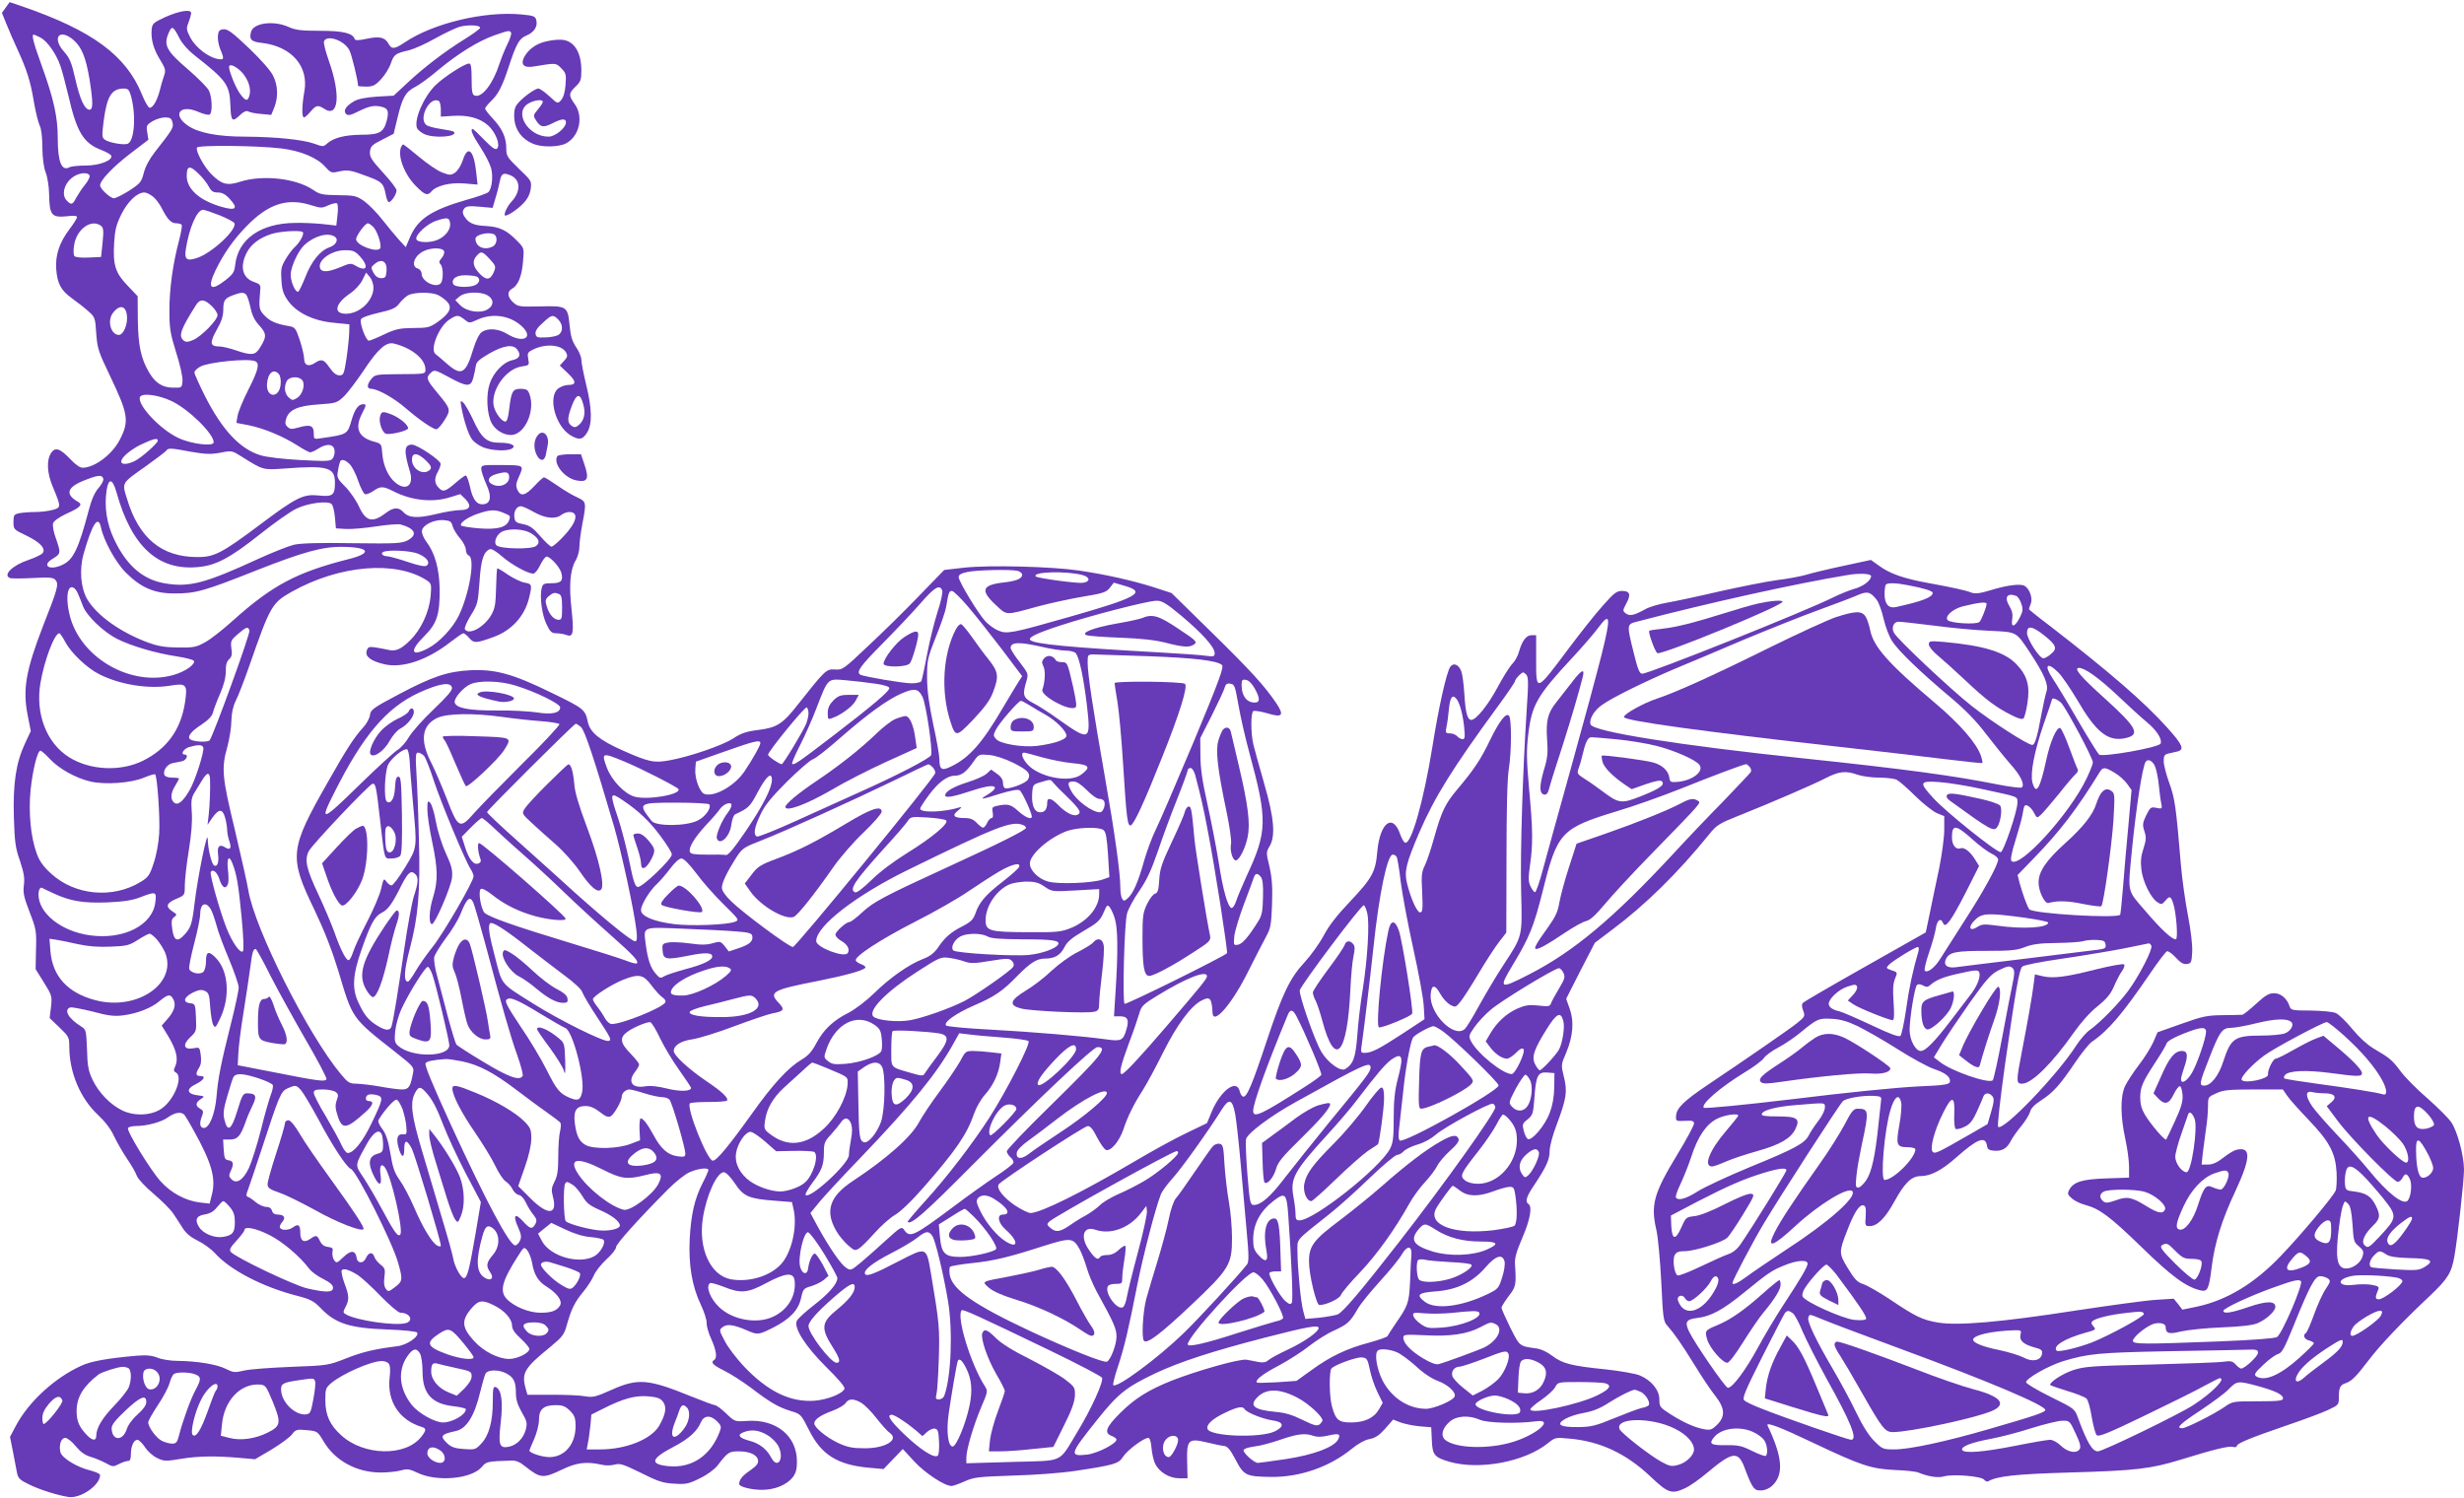 <?xml version="1.0" standalone="no"?>
<!DOCTYPE svg PUBLIC "-//W3C//DTD SVG 20010904//EN"
 "http://www.w3.org/TR/2001/REC-SVG-20010904/DTD/svg10.dtd">
<svg version="1.0" xmlns="http://www.w3.org/2000/svg"
 width="1280pt" height="778pt" viewBox="0 0 1280 778"
 preserveAspectRatio="xMidYMid meet">
<g transform="translate(0,778) scale(0.1,-0.1)"
fill="#673ab7" stroke="none">
<path d="M30 7741 l-20 -28 24 -59 c13 -33 38 -90 56 -129 49 -106 69 -169 86
-274 9 -53 23 -108 30 -123 9 -17 14 -61 14 -115 1 -57 7 -102 17 -128 9 -22
17 -71 18 -110 2 -116 12 -127 99 -118 30 4 46 2 46 -5 0 -7 -18 -35 -40 -64
-52 -69 -73 -134 -68 -206 6 -76 24 -110 82 -152 27 -19 65 -49 85 -67 34 -30
36 -34 41 -116 6 -78 11 -94 73 -223 94 -197 99 -232 49 -329 -39 -76 -131
-145 -193 -145 -14 0 -39 18 -63 44 -54 57 -80 65 -101 32 -24 -37 -21 -105
10 -177 43 -103 43 -106 -1 -118 -22 -6 -62 -11 -90 -11 -28 0 -66 -3 -83 -6
-28 -6 -31 -10 -31 -45 0 -39 1 -40 66 -71 73 -35 104 -69 85 -92 -7 -8 -40
-24 -73 -35 -84 -28 -135 -79 -96 -94 7 -3 60 -3 118 0 90 5 107 3 119 -11 17
-21 11 -45 -65 -237 -90 -233 -107 -331 -80 -466 l16 -81 -30 -64 c-47 -101
-63 -207 -58 -383 4 -129 8 -161 32 -228 20 -61 25 -89 20 -126 -5 -39 0 -62
30 -140 34 -87 36 -99 33 -195 l-2 -101 43 -69 c42 -67 43 -72 37 -127 l-7
-58 51 -49 c49 -47 51 -51 51 -103 1 -133 58 -267 150 -352 36 -34 66 -73 82
-109 15 -31 45 -84 68 -118 23 -33 46 -74 51 -89 6 -16 44 -57 87 -93 42 -36
89 -82 103 -104 14 -21 37 -56 50 -77 16 -25 42 -46 77 -63 29 -14 69 -43 89
-65 79 -87 245 -174 423 -220 73 -19 90 -28 125 -64 77 -81 151 -105 348 -112
84 -3 150 -10 154 -16 12 -20 -53 -65 -104 -71 -119 -15 -178 -29 -265 -63
-92 -36 -95 -37 -283 -44 -104 -4 -215 -12 -245 -19 -51 -12 -58 -11 -98 9
-46 23 -149 40 -249 41 -35 0 -81 7 -103 16 -31 12 -58 15 -108 11 -157 -14
-240 -29 -289 -52 -139 -63 -275 -188 -341 -313 l-30 -57 15 -75 c8 -41 17
-91 21 -110 6 -30 15 -39 63 -62 57 -28 147 -56 204 -65 63 -10 165 61 165
114 0 6 -22 16 -48 23 -70 16 -150 65 -158 95 -9 37 3 75 25 75 10 0 35 -19
54 -43 25 -30 48 -47 79 -56 24 -7 59 -22 79 -33 34 -19 38 -19 67 -4 17 9 38
16 47 16 11 0 15 10 15 36 0 41 15 74 34 74 7 0 25 -17 39 -38 14 -22 42 -47
64 -57 35 -17 44 -17 123 -4 92 15 180 16 305 5 l80 -7 85 50 c46 28 94 63
106 78 20 27 26 28 78 23 55 -5 56 -6 88 -60 60 -100 172 -160 296 -160 37 0
84 5 105 11 33 9 45 7 85 -12 101 -49 282 -33 335 30 23 28 29 29 154 33 23 1
45 -8 70 -29 81 -64 93 -65 192 -18 76 37 128 43 204 26 23 -6 51 -5 70 0 27
8 45 2 137 -43 89 -45 115 -53 173 -56 60 -4 75 -1 133 28 38 18 75 46 92 67
52 68 59 73 109 73 58 0 97 -18 101 -47 2 -16 -8 -29 -41 -52 -40 -27 -57 -48
-57 -71 0 -14 62 -30 119 -30 66 0 128 26 159 65 16 21 22 41 22 82 0 134
-109 222 -261 211 -62 -4 -62 -4 -107 39 -25 24 -51 43 -58 43 -6 0 -63 21
-125 46 -221 90 -275 95 -413 33 -81 -36 -96 -40 -136 -33 -25 5 -102 8 -173
8 l-127 0 -10 35 c-21 78 -6 104 127 212 66 55 74 65 88 117 23 82 41 118 85
171 21 25 46 64 55 85 9 22 39 59 66 84 27 24 49 52 49 62 0 17 114 144 272
303 37 37 87 77 110 87 45 20 98 26 98 11 0 -4 -13 -35 -30 -67 -42 -83 -60
-162 -67 -289 -7 -135 12 -248 58 -344 17 -36 31 -79 30 -95 -1 -15 10 -53 24
-83 26 -58 32 -98 15 -108 -20 -13 -8 -26 52 -56 35 -17 96 -57 138 -88 101
-77 142 -101 206 -121 54 -16 55 -17 97 -100 63 -127 147 -180 309 -195 l78
-7 50 52 50 52 59 -64 c56 -61 158 -128 194 -128 8 0 39 11 68 24 49 22 72 24
249 30 114 3 251 13 330 25 199 30 222 37 245 74 21 33 107 97 130 97 8 0 14
-19 17 -53 2 -28 11 -65 19 -82 21 -43 74 -75 125 -75 l43 0 -2 85 c-3 115 6
124 100 102 37 -9 79 -18 92 -19 18 -2 32 -19 60 -72 43 -82 53 -87 186 -89
149 -1 302 52 417 146 33 27 69 47 94 51 29 6 49 19 80 54 l41 47 39 -15 c22
-8 66 -17 99 -20 l60 -5 3 -66 c3 -78 13 -90 91 -113 155 -45 392 -1 513 97
36 29 39 30 112 23 159 -14 295 -78 421 -198 91 -86 109 -92 180 -59 22 10 74
46 115 81 131 110 160 113 193 24 40 -107 50 -119 86 -117 19 0 43 11 57 24
62 58 54 150 -24 313 -10 21 66 -8 244 -93 243 -115 294 -132 419 -138 55 -2
109 -8 120 -13 54 -22 103 -29 134 -20 47 13 193 1 208 -17 6 -8 16 -12 21 -9
44 27 145 38 423 46 346 10 422 19 578 67 175 54 249 72 271 66 11 -3 20 -1
20 5 0 13 70 42 257 106 88 30 186 66 217 81 55 26 56 27 56 68 0 48 7 62 35
71 30 10 55 34 117 116 61 81 179 205 322 339 91 87 111 117 126 204 16 87 50
395 50 450 0 72 -34 198 -65 245 -14 22 -71 78 -125 126 -55 47 -117 110 -139
140 -44 59 -57 70 -141 119 -33 20 -75 58 -111 102 -31 38 -69 75 -85 82 -16
7 -73 12 -131 13 -91 0 -102 2 -108 19 -13 43 -46 71 -81 71 -28 0 -46 -11
-94 -55 -33 -30 -65 -56 -72 -57 -7 0 -53 -2 -103 -2 -80 -1 -104 -6 -213 -45
l-124 -44 -22 -51 c-13 -28 -46 -82 -75 -119 -29 -38 -61 -87 -72 -110 -25
-55 -24 -156 1 -271 11 -50 20 -116 20 -147 l0 -57 -117 -4 c-126 -4 -172 -18
-194 -60 -10 -19 -8 -25 15 -45 14 -12 45 -27 69 -33 75 -20 129 -61 292 -219
157 -153 231 -207 307 -225 36 -8 43 7 57 119 15 126 54 250 123 396 82 176
83 235 4 215 -12 -3 -42 -21 -67 -41 -31 -24 -54 -35 -78 -35 l-34 0 6 58 c4
31 11 86 16 122 6 36 11 89 11 118 0 53 0 53 43 72 35 17 66 20 194 20 l152 0
22 -32 c12 -18 62 -74 110 -124 110 -115 141 -173 147 -274 2 -41 0 -85 -5
-96 -10 -27 -183 -233 -283 -337 -138 -145 -280 -231 -436 -265 l-77 -16 -22
29 -23 28 -94 -6 c-51 -3 -239 -29 -418 -56 -386 -60 -608 -79 -712 -62 -82
14 -116 30 -251 121 -56 37 -118 73 -139 79 -30 10 -44 25 -78 81 -48 79 -48
84 -5 195 35 92 63 137 84 133 13 -3 15 -13 13 -56 -4 -50 -3 -52 21 -52 39 0
81 42 128 128 54 98 89 132 138 132 52 1 107 29 186 99 107 95 149 111 157 59
2 -18 10 -24 35 -26 42 -4 69 11 89 51 9 18 34 53 55 78 21 26 41 58 45 73 4
18 24 38 58 60 62 40 97 79 176 196 33 49 72 97 86 107 88 60 161 147 303 355
42 62 82 114 88 116 7 2 28 -13 46 -33 25 -27 40 -36 58 -33 22 3 24 8 27 62
2 35 -7 113 -22 190 -14 72 -30 187 -36 256 -26 311 -32 353 -61 432 -16 44
-29 95 -29 113 0 30 4 36 28 41 15 3 34 8 44 10 37 10 26 35 -52 122 -122 136
-302 291 -612 531 -60 45 -108 84 -108 86 0 2 4 15 10 30 10 27 -6 75 -32 91
-20 13 -92 4 -173 -21 -58 -18 -84 -21 -103 -14 -33 13 -95 26 -224 50 -127
23 -200 48 -257 90 l-42 30 -144 -31 c-80 -17 -166 -38 -192 -46 -27 -8 -95
-21 -153 -28 -58 -8 -193 -35 -300 -59 -107 -25 -229 -51 -270 -58 -41 -7 -93
-22 -115 -35 -57 -31 -78 -36 -99 -21 -17 13 -17 15 2 51 26 48 19 66 -22 66
-28 0 -42 -11 -101 -78 -38 -42 -115 -140 -173 -217 -175 -234 -172 -233 -172
-60 l0 125 -24 0 c-27 0 -49 -29 -65 -85 -5 -21 -21 -50 -35 -64 -14 -14 -48
-69 -76 -121 -51 -95 -112 -170 -137 -170 -20 0 -30 36 -36 135 -3 50 -10 102
-16 118 -14 35 -40 46 -57 23 -19 -27 -60 -207 -93 -416 -46 -284 -110 -509
-142 -498 -6 2 -17 21 -25 43 -38 112 -105 63 -119 -87 -9 -108 -26 -139 -143
-263 -66 -69 -110 -126 -136 -176 -22 -41 -66 -102 -98 -137 -78 -84 -116
-164 -199 -414 -74 -223 -103 -292 -122 -285 -6 2 -14 14 -17 28 -15 65 -97 6
-144 -103 l-26 -63 -108 -52 c-59 -28 -181 -95 -272 -149 -274 -161 -476 -261
-535 -266 -11 -1 -48 17 -83 40 -61 42 -97 88 -84 109 14 21 444 303 463 303
13 0 28 -18 48 -59 17 -32 37 -61 46 -65 25 -9 70 45 91 107 21 64 53 130 101
204 20 32 67 118 104 193 73 146 144 242 199 271 46 25 55 14 59 -63 3 -67
102 47 185 215 37 73 78 154 93 181 24 43 27 62 31 167 3 91 0 136 -13 195
-18 73 -18 77 0 107 32 53 24 148 -28 327 -24 85 -50 176 -56 202 -14 60 -14
165 0 174 6 3 38 -2 70 -11 81 -25 92 -13 49 52 -62 91 -132 168 -338 370
l-206 202 -95 31 c-112 35 -245 65 -386 86 -144 21 -467 29 -595 15 l-105 -12
-130 -134 c-71 -74 -190 -191 -264 -260 -130 -123 -134 -126 -174 -123 -45 3
-51 -4 -192 -182 -79 -101 -109 -120 -204 -132 -64 -8 -91 -17 -133 -45 -56
-36 -228 -95 -330 -113 -80 -15 -108 -9 -245 52 -119 53 -167 93 -179 146 -14
66 -20 71 -187 152 -200 98 -292 124 -422 118 -119 -6 -198 -32 -375 -126
-133 -70 -145 -80 -148 -107 -2 -16 -18 -46 -36 -65 -47 -52 -83 -107 -180
-278 -203 -356 -207 -391 -71 -672 50 -105 89 -205 121 -309 77 -258 68 -246
302 -430 92 -73 94 -75 87 -109 -13 -69 -22 -82 -57 -82 -18 0 -69 7 -113 15
-44 8 -99 14 -122 15 -37 0 -45 5 -81 48 -171 204 -450 759 -482 957 -6 37
-38 178 -70 314 -66 273 -71 319 -39 431 11 41 21 102 21 135 1 41 8 74 23
105 13 25 44 106 70 180 109 314 118 328 221 386 248 139 541 163 701 59 24
-16 25 -20 20 -83 -8 -83 -50 -174 -108 -230 -48 -47 -75 -58 -117 -47 -15 3
-43 9 -64 12 -31 4 -37 2 -43 -18 -10 -30 23 -54 92 -70 95 -22 224 22 345
117 31 24 60 44 65 44 5 0 19 -11 31 -25 24 -28 36 -27 127 6 93 34 160 108
183 201 17 69 16 75 -22 81 -19 3 -58 22 -87 41 -28 20 -54 35 -56 33 -2 -3
-5 -49 -6 -103 -2 -83 -6 -106 -25 -139 -37 -64 -117 -107 -137 -74 -4 6 10
38 30 71 36 57 38 66 46 175 7 114 21 157 54 170 9 3 35 -13 62 -37 48 -42
134 -90 163 -90 9 0 24 19 35 42 11 23 26 44 33 46 16 5 70 -53 78 -84 11 -41
-1 -54 -50 -54 -40 0 -46 -3 -52 -25 -11 -45 1 -139 25 -188 19 -40 27 -47 51
-47 16 0 40 -4 53 -9 35 -13 39 10 26 134 -14 123 -7 204 20 251 12 19 21 52
21 74 0 21 7 74 15 117 22 114 21 117 -26 139 -23 10 -69 37 -103 61 -33 23
-65 43 -70 43 -5 0 -27 -20 -50 -45 -48 -51 -71 -56 -88 -20 -9 20 -8 33 5 62
30 68 33 66 -85 67 -104 1 -108 0 -108 -20 0 -12 12 -47 26 -79 31 -67 23
-105 -21 -105 -31 0 -51 29 -65 98 -7 28 -16 52 -20 52 -5 0 -30 -18 -55 -40
-52 -45 -65 -48 -88 -22 -21 22 -21 49 -2 82 8 14 14 32 14 40 1 18 -121 100
-149 100 -41 0 -43 -33 -10 -142 20 -69 -19 -100 -74 -57 -38 30 -65 89 -70
151 -4 53 -4 53 -48 65 -76 22 -96 69 -58 143 24 47 24 50 6 50 -24 0 -44 -27
-60 -84 -21 -73 -22 -73 -153 -92 -43 -7 -43 -6 -43 25 0 40 -18 47 -76 31
-39 -11 -47 -11 -61 3 -12 11 -13 22 -6 43 15 46 62 66 169 73 89 6 95 8 130
41 20 19 65 79 101 132 75 114 119 154 160 143 93 -23 163 -81 163 -134 0 -25
1 -24 -148 -25 -107 -1 -115 -2 -133 -25 -24 -29 -24 -51 -1 -51 33 0 118 -47
180 -101 75 -64 141 -109 159 -109 7 0 26 21 42 47 34 55 34 57 -40 146 -54
65 -58 76 -30 101 17 16 22 15 92 -23 95 -52 115 -53 128 -3 5 20 11 48 13 62
2 19 19 34 69 63 75 43 125 50 146 21 21 -28 12 -47 -25 -55 -47 -10 -98 -63
-118 -122 -20 -59 -15 -157 10 -205 18 -35 61 -62 100 -62 72 0 129 127 96
214 -8 21 -16 26 -45 26 -42 0 -49 -13 -60 -107 -5 -42 -11 -63 -20 -63 -19 0
-52 45 -60 80 -17 79 61 193 144 206 41 6 41 7 35 40 -5 29 -3 34 23 47 67 34
152 27 174 -15 9 -16 6 -25 -11 -43 l-22 -24 42 -40 c45 -43 45 -61 1 -61 -16
0 -39 -9 -52 -19 -54 -44 -14 -194 64 -242 45 -27 64 -24 87 14 27 44 26 122
-5 249 -14 57 -25 115 -25 129 0 14 -12 44 -27 65 -20 30 -29 57 -34 114 -10
99 -14 102 -156 98 -106 -2 -113 -1 -137 21 -31 29 -33 56 -6 71 31 17 51 65
57 141 6 69 6 70 -28 105 -56 58 -93 76 -166 80 -67 3 -93 17 -115 57 -6 13
-5 23 4 34 10 12 26 14 80 9 l67 -6 15 51 c9 28 18 66 22 85 8 43 18 49 56 33
53 -22 55 -84 4 -138 -23 -25 -43 -71 -31 -71 16 0 63 32 93 63 23 24 35 48
39 76 5 40 4 42 -61 104 -61 59 -66 67 -66 106 0 56 -20 101 -69 154 -23 24
-41 48 -41 53 0 5 14 22 30 38 37 34 59 77 90 171 42 128 57 155 94 170 41 17
60 47 52 80 -5 21 -14 24 -78 30 -193 18 -458 -46 -605 -145 -52 -35 -68 -37
-83 -10 -19 36 -47 43 -113 29 -47 -10 -62 -10 -65 -1 -10 30 -61 42 -180 42
-98 0 -128 4 -163 20 -78 35 -183 21 -195 -26 -10 -40 1 -51 57 -57 154 -18
244 -122 220 -253 -13 -71 -14 -134 -2 -134 5 0 21 14 34 30 29 34 38 36 71
15 75 -50 87 72 25 247 -17 48 -29 94 -26 103 15 37 106 5 132 -46 12 -23 45
-158 45 -185 0 -2 19 -4 42 -4 35 0 47 6 77 38 20 21 43 58 51 82 17 48 23 52
95 69 27 7 88 34 135 61 47 26 103 53 125 60 45 13 111 10 109 -5 -1 -5 -36
-31 -78 -57 -105 -65 -211 -146 -298 -227 l-73 -68 -87 -5 c-59 -4 -98 -12
-119 -24 -42 -25 -58 -49 -41 -66 10 -10 24 -7 67 15 56 27 82 32 122 21 29
-8 34 -25 22 -71 -16 -61 -38 -73 -133 -73 -85 -1 -144 -16 -177 -46 -19 -17
-22 -17 -68 0 -61 21 -197 35 -356 36 -145 0 -246 20 -300 58 -82 57 -40 112
55 71 27 -12 54 -18 59 -14 16 9 13 92 -4 125 -8 16 -58 66 -109 110 -110 94
-127 125 -101 186 18 43 24 40 58 -26 13 -26 45 -62 77 -87 167 -131 183 -152
187 -263 3 -82 9 -87 53 -45 17 16 30 21 40 16 8 -5 38 -11 67 -13 l52 -5 16
39 c21 53 19 114 -6 164 -12 26 -63 84 -126 144 -86 82 -111 100 -132 98 -21
-2 -27 -9 -29 -34 -2 -18 4 -49 12 -69 22 -52 21 -58 -14 -51 -49 9 -114 60
-141 110 -21 41 -22 48 -10 78 7 18 13 40 14 48 3 24 -59 15 -135 -19 -61 -28
-67 -34 -70 -63 -5 -51 9 -103 44 -159 28 -46 30 -55 20 -83 -6 -17 -16 -51
-22 -76 -14 -53 -35 -90 -53 -90 -6 0 -25 32 -40 70 -82 202 -257 331 -619
456 l-68 23 -20 -28z m2625 -131 c3 -5 -5 -31 -18 -57 -13 -26 -32 -73 -42
-103 -34 -106 -92 -181 -130 -166 -12 4 -15 23 -15 86 0 59 -3 80 -13 80 -23
0 -130 -69 -175 -113 -61 -60 -112 -178 -96 -222 4 -9 19 -22 35 -30 49 -26
183 -16 156 11 -3 3 -33 9 -67 14 -34 5 -68 14 -76 21 -42 35 20 152 66 124 5
-3 10 -23 10 -44 l0 -37 63 4 c79 5 138 -11 182 -49 39 -35 66 -102 47 -121
-8 -8 -25 3 -66 45 -30 31 -57 57 -60 57 -15 0 -2 -32 39 -94 25 -38 50 -87
56 -109 12 -44 4 -110 -15 -126 -7 -6 -57 -24 -112 -39 -183 -53 -253 -99
-294 -194 l-22 -52 -37 40 c-20 22 -58 69 -86 104 -27 35 -70 78 -93 95 -41
28 -50 30 -135 31 -82 1 -96 4 -131 28 -89 60 -262 79 -378 42 -68 -22 -96
-15 -152 41 -36 37 -80 117 -73 136 4 14 310 11 437 -4 101 -12 188 -48 230
-96 28 -31 32 -33 70 -24 47 10 61 8 153 -27 73 -27 80 -36 91 -94 4 -21 11
-38 16 -38 13 0 40 41 40 61 0 9 -32 51 -71 93 -60 66 -70 82 -67 109 3 27 11
35 63 61 l60 31 21 87 c25 103 41 131 92 157 21 11 74 49 117 86 105 87 208
151 292 181 78 27 80 27 88 14z m-2445 -25 c35 -18 81 -83 103 -145 9 -25 28
-97 43 -160 43 -187 78 -244 170 -279 26 -10 50 -24 52 -30 8 -24 -61 -51
-131 -51 -38 0 -76 -4 -86 -9 -41 -22 -61 28 -61 152 0 110 -21 204 -84 378
-43 119 -53 159 -41 159 4 0 19 -7 35 -15z m171 -12 c43 -37 65 -91 84 -204
19 -122 19 -159 0 -159 -25 0 -50 54 -74 161 -19 84 -29 107 -57 139 -66 73
-27 125 47 63z m875 -168 c34 -37 51 -88 39 -124 -9 -29 -20 -26 -48 12 -21
28 -57 115 -57 139 0 20 35 5 66 -27z m-576 -122 c28 -101 19 -236 -17 -250
-20 -8 -98 6 -118 21 -16 11 -16 20 -6 101 17 126 41 164 103 165 23 0 29 -6
38 -37z m216 -139 c7 -27 1 -36 -93 -156 -26 -33 -48 -74 -56 -106 -12 -47
-18 -55 -75 -92 -35 -22 -71 -40 -80 -40 -19 0 -72 49 -72 67 0 26 66 95 154
163 l97 74 -6 38 c-6 34 -4 39 27 58 18 11 48 20 65 20 27 0 34 -5 39 -26z
m138 -269 c20 -19 43 -49 51 -65 12 -23 22 -30 46 -30 22 0 40 -9 60 -31 49
-52 36 -66 -42 -43 -113 33 -179 92 -179 160 0 55 16 57 64 9z m-569 -6 c4 -6
-6 -27 -22 -47 -17 -20 -37 -52 -47 -69 -19 -38 -26 -40 -51 -13 -25 28 -13
82 26 114 31 27 82 35 94 15z m329 -110 c15 -11 36 -40 47 -62 29 -57 48 -77
75 -77 13 0 25 -4 28 -8 3 -4 -3 -39 -13 -78 -33 -123 -51 -255 -51 -365 0
-95 4 -120 35 -220 21 -65 35 -129 33 -149 -3 -35 -4 -35 -48 -34 -56 0 -93
24 -126 80 -42 72 -56 138 -58 272 l-1 123 -52 55 c-64 66 -77 108 -70 222 4
68 11 95 38 150 34 67 82 112 119 112 10 0 29 -9 44 -21z m825 -46 c49 -15 54
-15 88 1 20 9 40 13 44 9 5 -5 6 -32 2 -62 l-6 -53 -71 8 c-39 4 -104 7 -144
6 -178 -2 -295 -84 -310 -217 -4 -38 -11 -49 -50 -80 -78 -61 -97 -44 -53 49
42 87 93 160 160 229 115 119 214 151 340 110z m-477 -52 c40 -16 74 -35 76
-41 12 -35 -118 -155 -194 -180 -53 -18 -67 -8 -59 43 17 112 58 207 90 207 8
0 46 -13 87 -29z m1196 -40 c5 -32 -24 -70 -65 -87 -39 -17 -104 -15 -110 3
-8 22 58 83 106 97 56 18 65 16 69 -13z m-1815 -13 c15 -11 16 -24 10 -88 l-8
-75 -64 -3 c-35 -2 -68 1 -74 7 -5 5 -7 29 -2 57 12 82 88 138 138 102z m1416
-7 c22 -22 45 -96 36 -111 -16 -25 -125 16 -125 47 0 19 47 83 61 83 5 0 18
-9 28 -19z m-366 -27 c9 -9 -16 -55 -43 -79 -12 -11 -33 -39 -47 -63 -22 -37
-25 -52 -21 -107 3 -52 10 -73 34 -107 43 -62 134 -106 239 -115 l80 -8 -1
-45 c-1 -25 -7 -84 -14 -132 -13 -82 -15 -88 -37 -88 -16 0 -32 13 -51 40 -30
44 -42 47 -77 24 -32 -21 -55 -12 -55 22 0 15 -10 58 -22 95 -22 65 -25 69
-58 75 -66 11 -97 25 -126 55 -29 30 -30 39 -22 133 3 25 -2 31 -32 41 -60 20
-75 78 -40 149 22 46 68 81 132 101 45 14 150 20 161 9z m991 -10 c22 -9 20
-51 -3 -64 -44 -23 -91 -3 -91 40 0 20 62 36 94 24z m-826 -13 c23 -14 9 -44
-27 -56 -47 -16 -93 -72 -125 -155 -15 -38 -32 -72 -36 -75 -14 -8 -40 50 -40
87 0 41 39 125 71 155 51 47 122 67 157 44z m569 -76 c3 -9 -3 -25 -13 -36
-13 -15 -15 -22 -6 -31 13 -13 16 -66 6 -92 -15 -40 -104 -3 -104 43 0 11 -9
23 -20 26 -36 11 -20 64 28 89 37 20 101 21 109 1z m-437 -27 c47 -52 36 -82
-18 -51 -29 17 -32 17 -84 -5 -63 -26 -96 -28 -105 -6 -15 41 58 94 129 94 42
0 52 -4 78 -32z m674 -14 c32 -35 33 -39 21 -68 -18 -42 -40 -44 -75 -6 -34
36 -38 65 -13 92 22 25 29 23 67 -18z m-536 -62 c-3 -32 -6 -37 -28 -37 -16 0
-29 9 -40 28 -14 27 -14 29 8 47 36 29 64 11 60 -38z m-68 -86 c0 -68 -71
-136 -143 -136 -68 0 -56 54 24 107 22 15 50 45 61 67 l20 40 19 -23 c11 -13
19 -37 19 -55z m534 58 c22 -8 20 -31 -3 -44 -31 -16 -111 -13 -117 5 -10 26
16 45 61 45 24 0 50 -3 59 -6z m-1198 -92 c7 -4 17 -33 24 -65 9 -43 21 -70
47 -98 39 -43 39 -59 3 -116 -24 -39 -43 -41 -125 -13 -32 11 -70 20 -85 20
-49 0 -52 18 -15 85 26 45 35 74 35 107 0 49 8 59 55 76 37 13 47 14 61 4z
m1002 -6 c15 -8 36 -23 46 -35 26 -29 12 -59 -48 -102 -43 -30 -52 -33 -129
-33 -71 -1 -91 -5 -151 -33 -37 -18 -74 -33 -80 -33 -15 0 -49 91 -41 111 3 9
40 22 92 34 71 16 90 25 107 48 12 16 32 35 46 43 33 17 124 18 158 0z m252 1
c35 -18 38 -52 5 -73 -37 -24 -109 -14 -144 20 l-26 27 24 20 c27 22 102 26
141 6z m-1431 -56 c17 -16 31 -37 31 -48 0 -26 -84 -111 -126 -129 -28 -12
-39 -12 -50 -3 -28 23 -17 56 66 187 20 30 42 28 79 -7z m-439 -65 c0 -42 -22
-86 -42 -86 -43 0 -63 76 -30 116 38 48 72 33 72 -30z m1753 -6 c25 -20 25
-20 69 0 78 35 170 21 231 -37 61 -59 3 -88 -78 -38 -46 28 -100 32 -132 10
-14 -10 -30 -42 -44 -87 -39 -131 -62 -144 -138 -77 -25 22 -52 45 -59 50 -30
24 19 145 73 179 38 25 46 25 78 0z m487 0 c26 -26 26 -66 -1 -81 -12 -6 -42
-12 -68 -12 -40 -2 -46 1 -49 19 -2 14 10 33 38 57 46 43 53 44 80 17z m-1576
-216 c27 -10 19 -44 -34 -149 -28 -55 -53 -116 -56 -136 l-6 -36 63 -12 c79
-16 176 -56 252 -104 31 -20 62 -37 69 -37 6 0 26 9 44 21 44 27 78 22 82 -11
2 -14 -3 -33 -10 -42 -12 -15 -29 -15 -168 -8 -89 5 -177 15 -207 25 -106 32
-198 130 -288 307 -30 60 -55 115 -55 123 0 8 14 22 32 31 44 23 244 43 282
28z m125 -68 c7 -8 11 -31 9 -52 -6 -74 -75 -73 -71 1 4 58 35 83 62 51z m121
-31 c17 -21 3 -73 -26 -92 -23 -14 -26 -14 -44 2 -22 20 -26 55 -10 86 13 23
62 26 80 4z m-678 -109 c88 -42 218 -169 218 -214 0 -23 -117 -9 -184 23 -94
44 -214 172 -199 212 9 23 96 12 165 -21z m2138 -17 c13 -46 5 -81 -21 -105
-15 -14 -24 -16 -37 -8 -26 17 -26 40 -2 104 25 67 44 70 60 9z m-2210 -188
c0 -13 -83 -87 -118 -105 -17 -9 -40 -16 -52 -16 -52 0 3 64 90 104 58 27 80
32 80 17z m172 -58 c75 -13 102 -14 152 -5 60 12 62 11 111 -20 113 -71 110
-70 225 -62 224 17 260 6 260 -75 0 -64 -12 -73 -86 -65 -78 8 -115 -10 -300
-149 -200 -150 -241 -172 -329 -171 -185 0 -304 98 -365 302 -27 87 -31 79
102 173 53 38 100 74 103 79 8 13 22 13 127 -7z m1217 -42 c35 -33 38 -46 14
-59 -35 -18 -83 16 -83 60 0 38 28 37 69 -1z m-391 -24 c12 -13 32 -52 43 -86
12 -34 27 -65 35 -68 7 -3 27 5 43 16 37 26 51 26 104 -1 96 -49 206 -60 296
-31 l52 16 26 -25 c35 -36 25 -58 -26 -58 -22 0 -79 -9 -127 -21 -96 -23 -141
-20 -169 11 -24 26 -51 25 -89 -4 -71 -54 -105 -46 -141 32 -14 31 -46 78 -71
103 -43 43 -45 49 -38 85 3 21 9 42 11 47 8 14 29 7 51 -16z m827 -67 c0 -33
-42 -54 -79 -40 -40 15 -34 44 12 57 53 15 67 12 67 -17z m-2109 -5 c4 -9 -6
-29 -23 -49 -21 -23 -37 -60 -52 -117 -53 -200 -80 -257 -136 -283 -68 -33
-112 -4 -50 32 41 25 42 29 15 106 -12 32 -18 67 -14 78 4 12 31 31 69 49 70
31 86 47 62 61 -68 38 -61 74 23 109 76 31 99 34 106 14z m69 -72 c78 -282
216 -409 424 -389 92 8 166 47 321 170 74 59 159 119 189 133 61 30 165 43
184 24 7 -7 14 -38 17 -69 l5 -57 50 -3 c28 -2 98 4 157 13 59 9 118 14 130
10 75 -21 89 -53 36 -82 -30 -16 -58 -18 -286 -15 -174 3 -268 0 -305 -8 -28
-7 -110 -39 -182 -72 -278 -128 -360 -150 -486 -129 -117 19 -202 93 -267 231
-38 81 -51 168 -38 254 10 64 31 60 51 -11z m2168 -103 c59 -33 112 -39 143
-15 10 8 29 15 41 15 52 0 40 -53 -29 -126 -28 -30 -56 -54 -63 -54 -6 0 -32
24 -58 54 -38 44 -55 56 -90 63 -36 7 -42 12 -45 36 -4 31 12 57 34 57 8 0 38
-13 67 -30z m-158 -4 c38 -16 38 -16 29 -41 -14 -35 -61 -47 -155 -40 -49 4
-91 11 -94 15 -8 13 34 43 87 61 65 22 89 23 133 5z m-264 -69 c4 -15 21 -43
38 -63 17 -19 31 -46 31 -60 0 -13 7 -27 15 -30 34 -13 5 -193 -51 -311 -32
-66 -103 -142 -162 -172 -87 -45 -96 -14 -19 63 67 66 82 114 81 246 -2 106
-25 188 -70 247 -14 19 -24 43 -22 56 4 30 62 58 112 55 34 -3 41 -7 47 -31z
m-1826 -9 c14 -67 77 -182 129 -233 77 -77 147 -108 249 -108 111 -1 155 11
427 119 246 97 347 125 452 123 140 -2 153 -33 28 -64 -268 -68 -395 -135
-600 -319 -52 -47 -117 -98 -145 -113 -45 -25 -59 -28 -140 -27 -69 1 -105 7
-156 26 -144 53 -266 141 -316 225 -34 59 -42 156 -18 238 45 157 76 202 90
133z m2233 -28 c42 -26 51 -49 26 -67 -24 -18 -186 -15 -205 4 -17 17 3 61 33
73 41 16 111 11 146 -10z m-588 -106 c46 -18 67 -46 47 -62 -8 -7 -38 -2 -97
18 -47 16 -95 29 -107 30 -25 0 -39 16 -21 23 29 12 140 6 178 -9z m3118 -90
c12 -4 22 -12 22 -20 0 -20 -31 -33 -96 -40 -113 -13 -123 -41 -41 -117 59
-55 46 -55 217 -8 63 17 169 40 234 51 105 17 123 23 141 46 l21 27 58 -17
c113 -33 65 -60 -289 -161 -298 -85 -324 -90 -369 -71 -20 8 -50 30 -67 48
-38 41 -139 208 -139 230 0 12 14 20 43 26 48 11 230 15 265 6z m337 -22 c40
-11 39 -36 -2 -40 -34 -3 -232 24 -242 33 -24 25 161 30 244 7z m4095 -5 c0
-23 -43 -55 -90 -67 -24 -7 -74 -27 -110 -45 -137 -69 -953 -395 -989 -395
-14 0 -23 22 -44 108 -36 143 -36 149 11 161 386 101 830 199 1102 244 60 10
120 7 120 -6z m190 -47 c85 -16 130 -30 130 -40 0 -23 -55 -44 -192 -74 -37
-8 -58 16 -58 68 0 23 3 46 7 49 9 10 52 9 113 -3z m-9506 -42 c8 -18 20 -48
27 -67 19 -50 106 -134 177 -170 74 -37 198 -74 310 -91 45 -7 85 -17 89 -23
10 -17 -44 -56 -104 -73 -215 -63 -474 80 -537 295 -16 56 -21 117 -10 145 10
26 33 18 48 -16z m4491 13 c3 -11 -8 -60 -25 -111 -16 -51 -41 -149 -54 -220
-13 -70 -27 -133 -30 -139 -4 -6 -26 -11 -50 -11 -44 0 -250 35 -267 45 -22
14 -2 43 117 163 69 70 158 164 197 209 73 84 100 99 112 64z m135 -84 c39
-46 118 -146 176 -222 l104 -138 -17 -26 c-9 -14 -46 -75 -82 -136 -108 -185
-175 -261 -270 -307 -49 -24 -61 -17 -61 39 0 18 -14 99 -32 180 -22 106 -32
175 -32 243 0 90 2 101 46 212 26 64 50 134 53 155 12 73 15 83 30 83 8 0 47
-38 85 -83z m4719 37 c11 -14 27 -59 36 -99 10 -42 29 -93 45 -117 35 -53 149
-162 299 -288 81 -68 135 -123 188 -193 41 -53 98 -124 127 -157 53 -59 75
-105 59 -121 -4 -4 -62 3 -128 16 -218 44 -482 80 -1005 135 -647 68 -1093
139 -1107 176 -10 26 19 75 61 103 57 40 221 120 373 185 70 29 232 97 358
151 127 53 302 123 390 155 88 32 180 67 205 78 50 22 66 18 99 -24z m-6845
30 c12 -5 16 -21 16 -70 0 -56 -2 -64 -18 -64 -25 0 -50 29 -62 71 -9 29 -7
36 11 52 23 19 30 20 53 11z m7570 -10 c8 -3 20 -21 26 -40 10 -28 9 -40 -7
-71 -25 -51 -48 -57 -40 -11 4 25 0 45 -14 68 -29 47 -13 72 35 54z m-4336
-104 c107 -90 172 -162 172 -193 0 -18 -5 -19 -45 -14 -24 4 -129 11 -232 17
-482 27 -660 44 -681 65 -13 13 34 36 158 76 152 50 452 128 498 128 27 1 51
-13 130 -79z m4182 63 c0 -17 -27 -84 -37 -94 -15 -15 -149 -7 -165 9 -18 18
24 57 75 71 84 21 127 26 127 14z m-1999 -260 c-23 -92 -93 -352 -156 -578
-63 -225 -129 -466 -148 -535 -18 -69 -37 -125 -43 -125 -5 0 -15 13 -23 30
-12 25 -12 43 -3 110 16 109 15 187 -5 400 -13 149 -14 197 -4 279 18 154 45
201 231 401 51 55 111 124 132 153 64 86 67 59 19 -135z m1724 147 c88 -12
218 -24 289 -27 146 -7 137 -2 211 -113 75 -114 98 -167 86 -203 -6 -18 -17
-70 -26 -117 -22 -121 -34 -160 -48 -160 -23 0 -207 118 -314 202 -108 85
-386 346 -404 380 -15 27 -2 58 24 58 13 0 94 -9 182 -20z m-8749 -25 c6 -14
-188 -548 -207 -571 -10 -12 -87 -8 -102 6 -15 13 5 40 59 75 36 24 56 45 60
63 4 15 20 59 37 97 20 47 30 86 30 117 -1 33 5 52 17 63 14 12 17 26 12 57
-5 38 -2 43 34 74 44 38 52 40 60 19z m9322 -25 c64 -51 71 -69 37 -97 -14
-13 -32 -23 -40 -23 -21 0 -85 100 -85 132 0 40 27 36 88 -12z m-10279 -35
c30 -57 113 -136 177 -168 107 -54 255 -78 369 -59 84 14 90 6 76 -88 -22
-142 -94 -240 -218 -302 -117 -58 -276 -50 -384 18 -117 73 -176 226 -149 385
20 118 73 259 98 259 4 0 18 -20 31 -45z m5071 -25 c47 -11 104 -20 126 -20
23 0 46 -6 52 -13 19 -23 40 -122 58 -268 22 -189 16 -192 -146 -77 -47 34
-106 72 -132 85 -53 27 -58 42 -36 114 11 38 10 40 -35 99 -26 33 -47 66 -47
74 0 31 46 32 160 6z m550 -49 c246 -9 363 -23 388 -46 11 -10 -15 -82 -148
-401 -90 -214 -178 -418 -196 -454 -18 -36 -45 -108 -60 -160 -31 -111 -57
-171 -85 -196 -17 -16 -22 -16 -29 -4 -6 8 -10 35 -10 58 0 77 -29 285 -81
580 -59 335 -89 530 -89 590 0 41 1 42 33 42 17 -1 142 -5 277 -9z m4733 -85
c18 -18 62 -82 97 -141 97 -167 158 -217 245 -201 88 17 69 54 -105 211 -123
111 -160 155 -130 155 31 0 103 -52 200 -143 59 -56 128 -119 154 -140 50 -42
79 -87 70 -110 -7 -20 -301 -72 -320 -57 -7 7 -57 87 -110 178 -53 92 -112
189 -130 216 -48 71 -30 91 29 32z m-2762 -192 c-21 -325 -34 -741 -29 -946 6
-239 9 -227 -95 -386 -35 -53 -89 -145 -122 -204 -32 -59 -66 -115 -76 -124
-55 -50 -184 80 -177 178 4 55 22 56 51 3 12 -22 35 -46 50 -55 27 -14 29 -14
53 15 14 17 56 82 94 146 38 64 86 138 107 165 l38 49 1 390 c0 250 4 415 12
460 14 86 15 255 2 275 -15 22 -51 -25 -102 -130 -45 -94 -83 -151 -166 -249
-64 -76 -83 -114 -123 -257 -16 -58 -38 -122 -48 -142 -16 -31 -18 -53 -13
-139 4 -88 2 -103 -11 -103 -16 0 -49 73 -68 152 -15 61 -4 104 63 261 80 185
172 334 411 660 48 65 87 123 87 128 0 5 9 18 21 30 19 19 23 19 36 6 13 -13
14 -37 4 -183z m-3383 134 c44 -6 72 -15 72 -23 0 -16 -83 -87 -285 -242 -188
-144 -211 -160 -220 -151 -3 3 15 45 40 94 25 49 64 136 86 194 62 160 56 154
153 146 44 -4 114 -12 154 -18z m1969 -23 c29 -52 30 -75 1 -75 -42 0 -68 35
-68 90 0 27 3 31 22 28 14 -2 31 -18 45 -43z m-3841 14 c105 -32 234 -95 234
-114 0 -29 -43 -39 -122 -26 -40 6 -134 11 -208 10 -143 -1 -212 12 -218 42
-4 22 45 79 83 95 46 20 153 17 231 -7z m-328 -12 c3 -13 -28 -48 -95 -112
-54 -51 -111 -115 -128 -143 -16 -28 -43 -58 -60 -68 -16 -10 -103 -89 -192
-176 -202 -198 -216 -203 -138 -49 150 300 273 445 443 523 106 48 164 57 170
25z m4085 -87 c10 -58 35 -170 57 -250 95 -349 94 -410 -14 -641 -23 -52 -49
-111 -55 -132 -7 -21 -18 -36 -24 -34 -19 6 -44 93 -66 237 -12 74 -38 209
-58 300 -27 120 -37 189 -37 255 l-1 90 61 120 c33 66 63 130 66 143 5 18 12
23 30 20 21 -3 24 -12 41 -108z m-1641 40 c19 -38 54 -279 45 -303 -6 -17
-180 -107 -382 -197 -77 -35 -223 -101 -325 -147 -101 -46 -190 -81 -197 -79
-21 8 -15 46 17 113 22 48 55 89 139 173 61 60 121 112 133 115 13 3 79 55
148 116 140 122 241 195 315 227 65 28 86 25 107 -18z m2775 -12 c16 -21 32
-78 39 -145 5 -52 4 -63 -8 -63 -9 0 -21 7 -28 15 -7 8 -24 15 -37 15 -23 0
-25 3 -19 33 4 17 10 60 13 95 6 61 19 77 40 50z m3141 -20 c27 -30 165 -288
164 -309 0 -9 -15 -46 -32 -82 -87 -184 -349 -472 -391 -430 -6 6 1 45 20 104
16 52 33 112 37 134 3 22 8 43 11 47 7 14 34 -5 49 -34 15 -29 16 -29 36 -11
11 10 53 59 93 108 39 50 79 96 88 104 9 7 14 18 10 25 -4 6 -23 56 -43 110
-20 55 -41 101 -48 104 -18 6 -52 -72 -72 -166 -33 -152 -53 -185 -72 -117
-12 47 10 161 57 299 25 71 45 131 45 133 0 11 30 -1 48 -19z m-5360 -12 c20
-13 58 -35 83 -49 55 -31 109 -85 109 -109 0 -20 -63 -42 -153 -53 -72 -9
-190 10 -212 35 -16 17 -16 21 -1 50 16 33 116 148 129 149 4 1 24 -10 45 -23z
m-1148 -41 c0 -13 -5 -36 -11 -52 -13 -36 -120 -213 -128 -213 -13 0 -71 40
-71 49 0 17 191 251 201 246 5 -4 9 -17 9 -30z m-1595 -19 c55 -8 144 -18 198
-22 54 -4 100 -11 103 -16 3 -5 -83 -98 -193 -206 -109 -109 -221 -223 -249
-255 -75 -86 -84 -82 -143 73 -27 69 -63 153 -81 188 -60 116 -49 195 33 233
52 23 186 25 332 5z m413 -53 c20 -18 70 -169 172 -517 40 -140 103 -431 116
-538 5 -46 3 -58 -7 -58 -18 0 -151 108 -314 254 -71 65 -203 183 -292 263
-90 80 -163 149 -163 154 0 9 452 459 461 459 4 0 16 -8 27 -17z m5381 -64
c63 -6 155 -21 206 -34 91 -23 201 -71 222 -97 28 -34 -33 -83 -112 -90 -36
-3 -40 -1 -43 22 -5 36 -37 66 -85 79 -44 12 -259 41 -266 35 -2 -2 0 -15 3
-30 8 -30 49 -73 112 -117 l40 -27 74 26 c49 17 76 22 83 15 18 -18 -10 -38
-105 -76 -105 -42 -118 -40 -202 23 -28 21 -70 51 -93 65 -39 25 -42 29 -33
53 6 15 15 46 20 69 16 69 28 95 47 95 10 0 69 -5 132 -11z m-4449 -20 c0 -12
-41 -85 -83 -147 -50 -74 -155 -134 -207 -117 -25 8 -52 82 -48 130 l3 38 150
53 c155 55 185 62 185 43z m-2894 -22 c7 -18 -42 -173 -71 -222 -34 -59 -61
-81 -80 -65 -21 17 -19 49 5 88 11 18 20 35 20 37 0 3 -16 5 -35 5 -22 0 -38
6 -41 14 -9 22 14 55 41 61 14 3 36 7 50 10 24 5 36 35 15 35 -24 0 -7 30 23
39 46 13 67 13 73 -2z m1072 -68 c1 -30 9 -127 17 -217 22 -243 24 -231 -41
-339 -31 -51 -63 -93 -70 -93 -7 0 -19 9 -27 20 -13 19 -15 16 -27 -37 -7 -31
-40 -109 -73 -172 -33 -64 -66 -134 -72 -155 -7 -22 -17 -42 -23 -44 -13 -4
-41 49 -76 148 -15 41 -51 127 -81 191 -64 135 -74 182 -51 227 18 35 312 345
331 350 16 4 20 -14 40 -193 24 -209 20 -195 59 -195 18 0 39 6 45 14 8 9 11
74 9 212 -3 169 -5 199 -18 199 -11 0 -16 -14 -18 -57 -3 -56 -20 -86 -42 -73
-17 10 -12 152 6 192 17 35 80 86 99 80 5 -2 11 -28 13 -58z m-1868 7 c47 -50
133 -98 209 -116 77 -18 213 -8 279 20 29 12 55 20 58 17 11 -11 26 -226 21
-307 -3 -50 -15 -115 -29 -155 -20 -62 -28 -73 -68 -97 -144 -88 -341 -70
-464 43 -40 36 -61 65 -75 104 -31 84 -44 214 -32 331 11 106 36 204 51 204 5
0 28 -20 50 -44z m1943 17 c8 -10 32 -70 52 -133 37 -112 162 -413 191 -457 8
-12 14 -28 14 -36 0 -26 -155 -294 -213 -367 -33 -41 -73 -99 -89 -127 -17
-29 -34 -53 -39 -53 -23 0 -20 58 9 168 45 171 56 296 48 577 -3 132 -9 286
-13 343 -5 86 -4 102 9 102 8 0 22 -8 31 -17z m3209 -7 c46 -13 118 -27 161
-31 87 -8 96 -20 44 -59 -61 -46 -224 -13 -282 56 -26 30 -33 58 -15 58 5 0
47 -11 92 -24z m-2167 -23 c87 -36 272 -131 279 -142 18 -28 -158 -59 -227
-40 -52 14 -120 85 -145 152 -29 78 -25 79 93 30z m2019 -6 c77 -39 93 -56 76
-87 -11 -20 -105 -54 -121 -44 -5 3 -9 16 -9 29 0 15 -11 32 -31 45 l-30 22
-23 -21 c-13 -12 -58 -32 -100 -45 -73 -23 -116 -48 -116 -68 0 -15 41 -8 135
23 119 41 164 29 81 -22 -41 -25 -30 -24 71 8 56 17 91 23 100 17 13 -8 63
-117 63 -136 0 -19 -33 -5 -69 27 -39 36 -55 40 -109 29 -28 -6 -30 -9 -25
-35 3 -19 1 -29 -6 -29 -6 0 -17 -11 -23 -25 -6 -14 -16 -25 -21 -25 -5 0 -20
11 -33 25 -17 18 -33 25 -61 25 -59 0 -70 13 -36 39 17 14 21 20 9 17 -80 -26
-206 -30 -206 -7 0 5 20 36 45 70 49 66 95 101 135 101 34 0 60 20 95 70 29
42 30 42 82 38 33 -3 79 -18 127 -41z m5929 -14 c8 -16 17 -59 21 -96 4 -37 9
-82 13 -99 6 -30 5 -31 -25 -25 -29 6 -32 3 -53 -39 -19 -40 -20 -50 -9 -83
10 -31 9 -45 -5 -89 -13 -39 -16 -68 -11 -109 7 -63 49 -148 83 -170 20 -13
24 -13 40 6 24 28 29 27 42 -11 16 -45 27 -188 14 -188 -21 0 -76 51 -157 146
-98 114 -93 89 -71 319 22 220 54 429 71 457 11 17 34 7 47 -19z m-6348 -9 c9
-9 15 -23 13 -31 -5 -26 -723 -902 -739 -903 -20 0 -258 176 -321 238 -30 29
-48 55 -48 70 0 26 25 78 74 156 32 49 39 54 132 90 127 50 460 201 684 309
96 47 178 86 182 86 4 1 14 -6 23 -15z m4245 1 c6 -8 9 -19 5 -26 -4 -6 -69
-75 -144 -153 -76 -77 -192 -199 -258 -271 -312 -336 -518 -509 -751 -628
-154 -79 -159 -75 -81 54 85 141 107 197 153 379 76 307 95 327 387 416 85 25
233 78 329 116 161 65 326 127 341 128 4 0 12 -7 19 -15z m-2881 -42 c31 -118
43 -171 65 -288 38 -194 105 -628 100 -637 -9 -14 -526 -270 -532 -263 -12 12
-1 427 13 470 7 24 35 76 63 116 38 55 63 108 96 204 24 72 69 194 100 271 31
78 56 147 56 153 0 6 7 11 15 11 8 0 18 -16 24 -37z m4775 13 c23 -13 52 -39
65 -57 l24 -33 -16 -180 c-10 -100 -22 -244 -28 -321 -6 -76 -13 -143 -15
-147 -13 -21 -452 5 -472 28 -10 11 -36 83 -51 138 l-10 40 87 90 c133 137
223 255 339 444 17 28 27 28 77 -2z m-1334 -11 c23 -8 74 -15 112 -15 38 0 79
-5 91 -11 12 -6 56 -44 97 -85 41 -40 92 -80 113 -89 l37 -15 0 -71 c0 -39
-12 -128 -26 -198 -15 -69 -36 -173 -48 -230 l-22 -105 -313 -177 c-172 -97
-318 -182 -324 -188 -8 -8 -8 -19 0 -41 11 -29 9 -32 -30 -64 -41 -33 -263
-186 -467 -323 -123 -83 -160 -119 -163 -159 -2 -29 -1 -29 46 -27 39 2 47 0
47 -14 0 -10 -38 -81 -85 -158 -125 -206 -141 -264 -110 -397 8 -35 19 -155
25 -267 9 -192 11 -207 33 -230 36 -41 69 -88 141 -204 36 -59 84 -131 106
-158 51 -65 54 -107 10 -151 -27 -26 -35 -29 -68 -23 -49 9 -107 35 -176 79
-53 34 -56 38 -56 76 0 49 -42 100 -103 125 -23 9 -103 23 -177 31 -178 18
-223 30 -276 70 -27 21 -60 36 -86 39 -86 12 -83 10 -132 107 -25 51 -46 98
-46 104 0 6 17 33 37 60 39 50 40 59 33 169 -2 29 9 67 39 136 40 93 52 161
31 174 -19 12 -10 40 31 100 61 92 79 130 79 175 0 23 16 84 37 138 51 136 56
172 37 248 -15 61 -15 63 12 125 36 86 42 163 18 229 l-18 51 74 146 75 145
90 68 c171 128 340 293 505 497 38 47 53 56 149 94 168 67 391 163 456 197 68
35 104 39 165 17z m-8559 -22 c2 -47 -1 -135 -7 -188 l-6 -50 24 35 c34 49 54
50 67 3 6 -21 11 -50 11 -64 0 -14 5 -40 11 -58 13 -38 6 -50 -22 -33 -29 18
-42 5 -36 -38 5 -40 -4 -66 -21 -56 -13 8 -32 85 -33 138 -1 53 -52 -197 -69
-340 -12 -102 -19 -123 -53 -159 -35 -39 -54 -30 -62 29 -6 42 -4 54 10 64 15
11 15 14 -9 29 -38 25 -32 43 19 65 45 19 45 19 45 70 0 28 9 111 21 183 14
87 19 155 15 200 -4 60 -2 74 18 105 13 21 30 49 40 65 9 15 21 27 26 27 6 0
11 -12 11 -27z m2919 -5 c-1 -44 -47 -134 -134 -263 -61 -90 -93 -129 -105
-127 -9 2 -53 3 -99 2 -63 0 -84 3 -88 14 -8 22 22 72 84 140 32 33 64 71 72
83 19 27 60 41 60 20 0 -8 -9 -26 -20 -40 -29 -37 -63 -116 -56 -133 15 -40
68 10 75 71 4 28 12 51 21 55 69 32 76 38 118 118 43 80 72 105 72 60z m1462
-15 c7 -9 41 -44 76 -77 64 -63 73 -80 46 -90 -20 -8 -62 15 -98 53 -34 35
-56 40 -56 12 0 -35 -12 -51 -36 -51 -31 0 -46 36 -42 99 3 44 5 46 43 57 53
16 52 16 67 -3z m174 -38 c24 -25 52 -45 63 -45 11 0 23 -5 26 -11 11 -17 -4
-59 -21 -59 -41 0 -124 62 -150 112 -20 38 -18 48 12 48 17 0 40 -15 70 -45z
m4654 5 c193 -42 180 -36 180 -72 0 -41 -70 -249 -86 -255 -17 -6 -285 208
-352 282 -74 81 -71 89 31 82 45 -3 147 -19 227 -37z m-7064 -58 c80 -54 136
-106 194 -184 33 -44 60 -87 60 -97 0 -25 -155 -173 -177 -169 -14 2 -23 30
-44 134 -15 72 -41 172 -58 223 -45 133 -43 139 25 93z m449 -21 c11 -19 -20
-63 -59 -83 -59 -31 -218 -32 -241 -3 -73 93 -71 95 129 95 91 0 167 -4 171
-9z m1230 -83 c16 -15 -72 -89 -203 -170 -71 -44 -144 -99 -186 -141 -40 -39
-75 -66 -83 -63 -34 13 -6 56 150 229 59 64 114 128 122 141 15 23 20 24 103
19 48 -3 92 -10 97 -15z m-2337 -51 c37 -35 105 -96 152 -137 47 -41 137 -124
200 -185 63 -61 171 -160 239 -220 123 -109 151 -139 139 -150 -3 -3 -28 3
-55 14 -28 11 -164 54 -303 96 -274 83 -405 129 -432 152 -19 17 -35 110 -21
124 6 6 28 -5 59 -29 65 -52 136 -87 225 -112 74 -20 163 -27 157 -12 -9 23
-432 392 -449 392 -11 0 -6 -50 8 -86 3 -8 -2 -17 -12 -20 -24 -10 -49 22 -69
85 l-17 54 47 48 c27 27 52 49 57 49 5 0 39 -28 75 -63z m2736 27 c9 -3 16
-10 16 -15 0 -11 -135 -79 -395 -198 -342 -157 -397 -186 -455 -240 -30 -28
-60 -51 -67 -51 -18 0 -73 -50 -73 -66 0 -8 14 -23 30 -32 32 -18 46 -44 34
-63 -16 -27 -164 29 -164 62 0 78 206 237 475 369 464 227 540 257 599 234z
m-3265 -39 c18 -37 -1 -108 -27 -103 -13 2 -18 16 -20 57 -2 29 -1 60 2 68 8
21 29 11 45 -22z m3683 13 c13 -10 18 -39 24 -129 l7 -116 -34 -12 c-53 -19
-230 -26 -284 -11 -51 14 -95 58 -95 94 0 46 96 131 188 167 55 21 170 25 194
7z m4515 -49 c37 -34 83 -67 101 -75 17 -8 32 -21 32 -29 0 -28 -77 -168 -177
-322 -54 -84 -109 -171 -123 -193 -27 -45 -67 -77 -81 -63 -4 4 5 45 21 91 16
46 32 103 36 127 6 45 26 60 38 29 12 -30 42 12 117 158 l70 139 -21 34 c-26
42 -57 65 -76 58 -24 -9 -44 17 -44 57 0 69 20 67 107 -11z m-2992 -90 c4 -6
14 -63 21 -127 8 -64 37 -220 65 -347 28 -126 53 -261 55 -300 l4 -70 -117
-77 c-121 -79 -159 -98 -195 -98 -19 0 -20 4 -14 43 13 89 45 358 61 507 29
276 72 480 100 480 8 0 17 -5 20 -11z m-6047 -36 c22 -56 31 -112 47 -277 10
-104 12 -173 7 -178 -14 -14 -56 46 -86 122 -35 90 -88 278 -81 290 11 18 35
-3 46 -41 13 -41 32 -51 43 -22 4 9 4 43 0 75 -7 62 6 79 24 31z m2409 -50
c31 -43 95 -115 141 -160 82 -81 84 -83 59 -92 -42 -16 -228 -23 -315 -12
-108 14 -172 41 -172 73 0 28 46 103 85 138 15 14 45 49 67 78 23 31 46 52 58
52 12 0 40 -28 77 -77z m1677 33 c-3 -8 -41 -42 -85 -76 -88 -68 -123 -108
-142 -166 -11 -31 -24 -44 -67 -66 -61 -31 -92 -58 -128 -112 -19 -27 -42 -45
-77 -58 -73 -28 -173 -98 -254 -178 -41 -40 -98 -83 -132 -101 -80 -40 -130
-87 -168 -158 -23 -44 -43 -66 -77 -86 -69 -41 -148 -126 -258 -281 -119 -166
-183 -244 -203 -244 -29 0 -139 277 -119 298 4 4 47 7 96 7 49 0 92 3 96 7 11
12 -24 46 -106 101 -93 63 -170 134 -170 157 0 29 38 53 99 61 32 5 130 35
217 68 88 33 175 62 195 66 61 11 67 20 36 53 -56 58 -38 69 208 117 134 27
223 51 239 66 5 5 -2 12 -16 18 -15 5 -29 14 -32 20 -12 19 125 109 309 203
99 50 223 121 275 157 52 35 124 82 160 103 67 39 114 50 104 24z m-3136 -38
c17 -17 15 -45 -8 -114 -10 -32 -33 -156 -50 -274 -31 -213 -56 -369 -66 -402
-7 -24 -31 -23 -73 3 -45 27 -67 53 -96 114 -38 76 -34 148 14 284 46 131 68
172 104 189 32 16 54 45 101 140 36 71 51 83 74 60z m4392 -14 c9 -10 13 -44
11 -104 -1 -73 -6 -96 -24 -125 -50 -81 -84 -120 -106 -123 -23 -4 -23 -2 -19
45 3 26 26 102 51 168 25 66 48 128 51 138 7 21 20 22 36 1z m-1124 -50 c38
-26 40 -27 161 -20 l123 7 0 -26 c0 -69 -61 -142 -149 -177 -50 -20 -73 -22
-221 -21 -200 1 -220 6 -220 63 0 72 56 156 125 186 17 7 55 13 86 14 45 0 64
-5 95 -26z m-5146 -36 c86 -40 154 -51 281 -46 84 4 129 11 169 27 80 31 84
29 77 -25 -13 -121 -166 -198 -341 -173 -149 21 -266 115 -266 212 0 24 9 40
19 34 3 -2 31 -15 61 -29z m2178 -45 c5 -10 33 -106 62 -213 89 -334 131 -482
167 -582 19 -54 32 -102 28 -108 -16 -26 -71 -7 -200 71 -74 44 -138 86 -144
92 -5 7 -25 73 -45 147 -19 74 -44 168 -55 209 -12 41 -18 85 -15 100 4 14 31
58 60 97 30 39 64 95 76 125 33 82 48 96 66 62z m-1364 -35 c8 -13 21 -50 30
-83 8 -33 38 -113 66 -179 27 -65 50 -131 50 -146 0 -16 -18 -100 -40 -187
-53 -211 -67 -283 -75 -378 -8 -93 -37 -165 -66 -165 -21 0 -25 24 -9 64 8 21
6 27 -10 36 -26 14 -25 32 3 50 22 14 21 15 -18 20 -55 7 -59 33 -9 57 43 21
56 43 25 43 -25 0 -26 12 -7 43 10 15 13 36 9 65 -6 42 -6 42 -39 36 -50 -9
-57 19 -15 58 31 29 32 32 29 101 -3 71 -4 72 -31 75 -40 5 -32 32 16 56 30
14 44 16 61 8 20 -9 24 -19 28 -84 3 -41 10 -83 16 -93 10 -18 13 -14 37 37
50 108 42 236 -17 304 -42 47 -58 44 -58 -10 0 -26 -6 -48 -15 -56 -18 -15
-64 -5 -72 16 -3 8 9 68 26 133 17 64 31 133 31 153 0 53 28 67 54 26z m4698
-53 c15 -49 16 -174 4 -362 l-9 -143 32 0 c39 0 48 -18 32 -70 -16 -55 -27
-61 -102 -50 -121 17 -384 39 -604 51 -121 6 -224 16 -230 21 -16 16 50 63
144 104 105 45 149 74 226 154 68 69 101 90 144 90 49 0 79 17 100 58 15 30
38 49 101 86 71 41 84 53 102 93 19 44 21 45 34 28 8 -11 20 -38 26 -60z
m1311 29 c12 -54 1 -234 -23 -389 -12 -71 -25 -181 -29 -244 -9 -115 -20 -148
-63 -175 -24 -15 -91 34 -124 90 -35 59 -116 293 -112 319 6 27 320 446 333
442 5 -2 13 -21 18 -43z m3410 -21 c70 -10 127 -21 127 -26 0 -27 -130 -35
-265 -16 -66 9 -80 8 -102 -6 -41 -27 -52 -3 -15 34 37 38 68 39 255 14z
m-7776 -151 c60 -46 147 -114 196 -150 53 -39 90 -74 93 -89 4 -12 40 -74 81
-135 68 -103 72 -113 53 -116 -27 -4 -252 107 -390 194 -172 108 -160 94 -197
236 -33 124 -39 169 -27 181 11 11 77 -31 191 -121z m1088 79 c66 -5 80 -9 83
-24 5 -27 -14 -44 -71 -63 l-51 -17 -21 27 c-21 26 -24 27 -62 16 -30 -9 -60
-10 -122 -1 -44 6 -95 8 -111 4 -29 -5 -31 -9 -28 -42 4 -46 17 -49 134 -26
88 18 124 16 124 -4 0 -19 -47 -42 -139 -66 -50 -14 -100 -30 -111 -37 -19
-12 -24 -10 -45 15 -26 30 -40 72 -51 154 -11 91 -21 87 199 78 105 -4 228
-10 272 -14z m-3009 -43 c15 -18 33 -47 41 -65 67 -161 -145 -307 -362 -249
-144 38 -222 124 -233 254 l-5 65 34 -5 c19 -3 70 -13 113 -23 55 -12 108 -16
172 -13 82 3 97 7 140 35 27 17 54 32 61 32 6 1 24 -14 39 -31z m4314 17 c19
-11 65 -14 185 -15 154 0 195 -6 181 -28 -13 -21 -84 -46 -151 -53 -81 -8
-374 9 -392 23 -17 14 4 56 36 73 34 18 109 18 141 0z m5808 -42 c3 -19 -3
-22 -40 -27 -24 -3 -191 -24 -373 -46 -181 -22 -346 -42 -366 -45 -46 -6 -66
13 -49 45 18 34 52 40 210 40 126 0 157 3 200 20 39 15 76 20 163 21 62 1 123
5 137 9 14 5 45 8 70 7 38 -2 45 -5 48 -24z m238 -7 c7 -19 -64 -157 -120
-233 -50 -68 -149 -168 -200 -204 -18 -12 -50 -49 -72 -83 -99 -154 -379 -445
-404 -420 -5 5 10 139 35 319 56 390 74 497 90 513 7 8 94 25 211 42 109 16
253 40 319 53 66 14 124 25 128 26 4 0 10 -5 13 -13z m-1210 -28 c-28 -95 -49
-191 -64 -301 -10 -70 -24 -133 -29 -138 -8 -8 -52 8 -149 54 -77 36 -152 69
-169 73 -36 8 -55 22 -55 39 0 26 51 74 96 89 40 13 46 13 51 0 3 -9 -6 -27
-21 -43 l-27 -29 28 -19 c28 -20 185 -83 205 -83 8 0 9 29 5 90 -5 68 -3 100
7 125 14 33 14 34 -17 44 -31 11 -31 12 -12 31 23 22 134 90 148 90 5 0 6 -10
3 -22z m-8559 -131 c40 -78 123 -228 183 -332 61 -104 108 -195 106 -201 -6
-15 -39 -11 -276 36 l-185 36 3 59 c1 33 13 130 27 215 14 85 29 190 35 233
10 78 15 97 28 97 4 0 40 -64 79 -143z m3603 78 c32 -11 52 -11 134 3 88 14
98 14 113 0 10 -11 12 -21 6 -31 -10 -19 -191 -145 -252 -177 -79 -40 -216
-88 -282 -100 -67 -12 -172 -1 -192 19 -30 30 66 129 228 233 113 73 122 77
163 72 24 -3 61 -11 82 -19z m-2763 -71 c18 -51 85 -332 87 -363 3 -64 -196
-67 -266 -4 -17 15 -20 26 -15 75 3 31 17 82 31 113 40 87 127 226 139 222 6
-2 17 -21 24 -43z m1543 36 c13 -9 9 -15 -19 -40 -57 -49 -170 -101 -222 -102
-59 -1 -73 7 -59 33 16 29 80 68 157 94 74 26 119 30 143 15z m6668 -3 c8 -9
7 -31 -3 -77 -8 -36 -32 -161 -54 -279 -22 -117 -44 -218 -49 -223 -20 -20
-217 48 -276 96 l-30 23 42 69 c23 38 88 134 144 214 85 120 111 149 148 168
51 25 63 27 78 9z m-2336 -22 c10 -21 6 -32 -24 -82 -19 -32 -38 -66 -41 -76
-6 -16 -14 -17 -65 -11 -49 5 -68 2 -108 -15 -58 -26 -106 -70 -141 -128 l-25
-43 21 -28 c25 -35 63 -62 89 -62 10 0 31 14 47 30 19 20 32 27 39 20 13 -13
-42 -130 -61 -130 -46 0 -179 107 -212 172 -12 24 -11 30 18 71 17 25 55 66
85 91 54 47 331 215 354 216 7 0 18 -11 24 -25z m2160 3 c8 -22 -11 -72 -45
-115 -17 -23 -64 -84 -103 -135 -85 -111 -131 -158 -156 -158 -28 0 -58 58
-58 110 1 65 26 220 38 232 7 7 17 6 32 -2 17 -9 25 -9 38 3 30 26 66 41 142
58 93 21 107 22 112 7z m-4012 -20 c-1 -14 -30 -50 -214 -264 -132 -154 -216
-244 -228 -244 -17 0 -6 45 36 159 25 65 49 137 55 158 10 36 20 46 94 91 150
92 258 134 257 100z m-2886 -47 c20 -27 46 -55 58 -63 13 -9 18 -19 14 -26
-18 -29 -223 -112 -278 -112 -11 0 -26 13 -36 31 -9 17 -27 44 -39 59 -13 15
-23 33 -23 39 0 15 102 80 160 102 78 31 103 26 144 -30z m-2484 -72 c16 -28
6 -62 -30 -103 l-30 -34 35 -57 c41 -69 52 -116 36 -153 -10 -21 -10 -27 3
-34 38 -21 -6 -136 -70 -184 -51 -39 -140 -45 -207 -14 -63 30 -124 93 -156
160 -22 46 -27 73 -29 158 -4 99 -5 103 -30 119 -66 41 -92 86 -58 99 7 3 59
-7 116 -21 81 -22 114 -26 159 -20 73 9 148 38 191 75 42 35 56 37 70 9z
m3024 5 c53 -53 -27 -98 -174 -98 -110 -1 -173 10 -167 27 2 7 37 20 78 30 41
9 106 26 144 36 90 24 100 24 119 5z m-1116 -81 c59 -36 117 -69 129 -74 38
-14 103 -262 87 -333 -9 -41 -21 -47 -63 -30 -54 23 -69 41 -123 149 -28 55
-88 156 -135 224 -63 94 -81 127 -73 136 16 19 52 5 178 -72z m3928 -15 c44
-84 132 -292 128 -302 -3 -6 -39 -33 -82 -60 -231 -148 -272 -167 -272 -127 0
40 72 239 180 499 13 31 27 28 46 -10z m1385 -22 c9 -31 -4 -114 -22 -148 -15
-28 -89 -108 -100 -108 -5 0 -15 13 -24 30 -20 38 -7 77 60 184 51 82 73 93
86 42z m1529 -27 c41 -20 136 -74 210 -121 74 -47 159 -93 188 -102 55 -19 82
-38 82 -62 0 -18 -21 -22 -162 -28 -119 -6 -370 -31 -653 -66 -260 -31 -458
-50 -464 -45 -17 18 85 106 214 185 46 27 90 61 98 73 8 13 42 38 75 55 34 18
87 54 119 81 83 68 91 72 158 68 44 -2 81 -12 135 -38z m2253 21 c16 -15 -4
-48 -35 -59 -17 -6 -70 -11 -118 -11 -142 0 -161 -13 -201 -136 -24 -74 -64
-124 -99 -124 -27 0 -25 13 27 144 53 136 67 156 111 156 20 0 82 11 137 25
95 23 158 25 178 5z m-7362 -13 c28 -19 35 -30 39 -69 3 -26 3 -56 -1 -67 -10
-26 -109 -62 -189 -68 -54 -4 -69 -2 -88 14 -23 18 -23 20 -9 61 46 133 156
191 248 129z m-1113 -69 c22 -46 67 -121 101 -168 33 -47 61 -88 61 -92 0 -18
-59 -20 -126 -3 -48 12 -86 16 -114 11 -68 -11 -91 25 -50 77 11 14 20 30 20
37 0 6 -20 31 -45 57 -54 55 -58 83 -14 114 31 22 93 48 116 49 7 0 30 -37 51
-82z m8749 12 c93 -84 161 -164 198 -232 26 -48 28 -82 3 -73 -22 8 -177 33
-343 55 -87 12 -163 24 -168 27 -4 2 -3 11 3 18 19 23 109 27 233 11 147 -20
167 -20 167 -1 0 17 -51 70 -138 142 l-62 52 -38 -14 c-20 -7 -73 -34 -117
-59 -44 -25 -85 -46 -93 -46 -14 0 -44 -62 -40 -82 5 -23 -124 -50 -137 -28
-8 13 56 82 118 127 53 39 303 172 324 173 7 0 48 -32 90 -70z m-4680 21 c63
-46 288 -264 288 -280 0 -29 -495 -305 -514 -286 -7 7 -7 34 -1 80 4 39 13
120 20 180 11 112 36 249 50 274 7 14 84 57 106 60 6 0 29 -12 51 -28z m3963
-1 c0 -33 -46 -167 -74 -215 -26 -43 -56 -60 -56 -31 0 7 7 33 15 56 23 65 20
90 -10 90 -38 0 -66 -34 -109 -133 l-39 -87 23 -25 c35 -37 57 -32 82 20 12
25 27 44 33 42 5 -2 11 -22 13 -46 2 -32 -6 -63 -39 -134 -23 -51 -44 -94 -46
-97 -7 -7 -80 78 -110 128 -18 30 -25 56 -25 91 1 55 11 78 82 187 27 41 52
83 55 93 3 11 35 30 83 49 92 37 122 40 122 12z m-6580 -9 c53 -10 50 -36 -12
-119 -29 -38 -58 -78 -63 -87 -10 -16 -14 -16 -70 0 -113 33 -105 23 -105 123
0 49 3 92 7 95 7 8 188 -2 243 -12z m329 -21 c68 -5 128 -13 134 -19 12 -12
-113 -256 -203 -397 -90 -139 -222 -311 -334 -434 -52 -57 -93 -106 -91 -108
17 -17 86 43 330 289 355 356 633 619 656 619 57 0 24 -41 -246 -306 -124
-121 -225 -227 -225 -235 0 -8 9 -22 20 -32 11 -9 17 -22 14 -29 -3 -7 -44
-39 -92 -70 -48 -32 -148 -103 -222 -159 -205 -153 -223 -161 -253 -119 -13
19 -17 17 -93 -52 -44 -40 -103 -93 -132 -117 -51 -42 -53 -43 -77 -27 -28 19
-84 100 -144 208 l-41 76 48 59 c27 32 122 135 212 228 267 279 394 435 480
588 l33 59 51 -6 c28 -4 107 -11 175 -16z m381 -61 c0 -38 -178 -205 -197
-185 -12 12 18 57 88 131 72 76 109 94 109 54z m1690 -62 c0 -12 -9 -56 -20
-97 -14 -55 -20 -108 -20 -198 0 -101 -3 -129 -19 -160 -53 -101 -395 -372
-471 -372 -16 0 -20 6 -20 33 0 18 -5 59 -11 91 -17 95 4 132 181 326 53 58
118 134 145 170 109 143 152 193 184 216 38 26 51 23 51 -9z m-4879 -1 c89
-19 164 -59 284 -150 55 -42 127 -95 160 -118 33 -23 63 -46 66 -51 4 -5 3
-25 -2 -46 -5 -20 -9 -78 -9 -129 0 -71 -4 -101 -19 -130 -16 -32 -18 -44 -9
-78 26 -96 -25 -101 -116 -10 l-64 64 34 97 c22 63 34 117 34 150 0 46 -4 56
-35 88 -45 46 -146 106 -257 151 -95 39 -118 43 -118 21 0 -35 47 -126 116
-226 41 -60 89 -138 106 -174 17 -36 41 -73 54 -82 13 -8 30 -27 37 -42 7 -14
21 -27 32 -29 12 -2 27 -18 37 -40 9 -20 27 -49 39 -63 17 -22 19 -30 10 -48
-16 -29 -27 -27 -65 15 -41 45 -53 31 -25 -31 17 -38 19 -52 10 -71 -6 -13
-17 -24 -25 -24 -29 0 -151 229 -333 625 -100 219 -139 313 -132 322 9 10 36
16 104 21 11 1 50 -5 86 -12z m1899 -37 c109 -46 105 -42 103 -84 -5 -67 -60
-171 -124 -229 -94 -87 -188 -97 -277 -29 -32 24 -34 29 -28 69 8 64 41 120
98 173 28 25 72 65 97 88 25 24 48 43 51 43 3 0 39 -14 80 -31z m282 9 c19
-37 16 -223 -5 -285 -21 -60 -68 -116 -90 -107 -22 8 -25 32 -28 208 l-3 159
34 24 c44 29 76 30 92 1z m2538 -5 c-1 -21 -20 -47 -216 -285 -82 -101 -185
-229 -228 -285 -77 -101 -125 -143 -163 -143 -18 0 -21 12 -33 159 -7 88 -10
170 -7 183 8 31 127 120 255 191 360 200 392 215 392 180z m954 -103 c-1 -50
-9 -94 -24 -133 -23 -62 -90 -142 -112 -135 -7 3 -17 21 -22 42 -9 34 -8 39
19 60 27 22 30 30 36 113 8 115 18 135 67 131 l37 -3 -1 -75z m-6731 48 c38
-13 72 -28 74 -35 3 -7 -2 -31 -11 -53 -8 -22 -32 -103 -51 -182 -20 -78 -48
-166 -62 -196 -29 -62 -64 -85 -90 -59 -14 13 -15 21 -5 42 18 38 15 53 -10
57 -20 3 -23 10 -26 56 l-3 52 35 0 c40 0 55 17 81 89 8 25 25 64 37 88 24 48
18 63 -29 63 -20 0 -26 -11 -50 -90 -30 -100 -51 -115 -67 -47 -8 29 -5 55 14
120 13 45 27 90 32 100 12 23 47 22 131 -5z m6605 -9 c16 -30 10 -101 -12
-134 -20 -31 -56 -33 -82 -4 -18 20 -17 22 21 95 22 40 45 72 50 71 6 -2 16
-14 23 -28z m-3239 0 c44 -15 42 -51 -5 -96 -49 -46 -68 -41 -72 19 -3 50 10
88 32 88 7 0 27 -5 45 -11z m-3145 -53 c12 -14 53 -83 91 -153 72 -136 145
-247 168 -256 29 -11 216 -382 245 -487 25 -87 24 -96 -15 -126 -34 -26 -37
-26 -49 -9 -9 12 -11 33 -7 61 5 39 3 46 -20 64 -14 11 -29 29 -32 40 -9 28
-30 25 -44 -6 -14 -31 -45 -29 -49 4 -6 37 -30 38 -68 1 -33 -31 -36 -33 -48
-16 -7 9 -11 28 -9 41 4 21 1 25 -23 28 -20 2 -33 12 -42 31 -15 31 -20 32
-50 11 -33 -23 -52 -11 -52 30 0 42 -10 50 -36 31 -22 -17 -60 -19 -69 -4 -4
5 1 19 10 29 21 23 12 40 -22 40 -16 0 -27 7 -30 20 -4 13 -14 20 -30 20 -14
0 -38 11 -54 24 -15 13 -34 26 -41 28 -11 4 -10 11 1 39 7 19 37 108 67 199
96 294 103 310 138 326 42 18 44 18 70 -10z m646 -8 c35 -38 57 -79 95 -178
20 -52 71 -162 114 -245 l79 -150 -29 -172 c-31 -180 -42 -223 -59 -223 -15 0
-47 57 -55 99 -3 20 -30 117 -60 216 -29 99 -76 257 -104 351 -54 181 -61 245
-36 294 19 36 28 37 55 8z m-467 -1 c15 -10 16 -17 6 -44 -9 -26 -7 -43 6 -83
23 -70 46 -66 144 23 40 36 46 57 15 57 -18 0 -18 26 0 33 8 3 27 2 43 -2 36
-10 34 -20 -27 -147 -46 -96 -93 -154 -124 -154 -7 0 -22 19 -32 42 -10 23
-47 90 -81 148 -35 57 -63 113 -63 122 0 15 9 18 48 18 27 0 56 -6 65 -13z
m1605 -7 c35 -11 76 -20 92 -20 15 0 32 -6 38 -13 14 -16 82 -250 82 -279 0
-18 -5 -20 -41 -15 -50 7 -86 39 -124 110 -31 57 -54 87 -67 87 -4 0 -7 -26
-6 -57 l3 -57 -50 -19 c-64 -25 -187 -28 -230 -7 -35 18 -50 47 -59 115 -8 65
8 89 56 89 24 0 47 -10 74 -31 30 -24 44 -29 57 -22 18 11 57 79 57 102 0 18
20 37 40 37 8 0 44 -9 78 -20z m2402 1 c0 -23 -116 -121 -235 -199 -71 -47
-147 -98 -168 -115 -41 -32 -70 -30 -65 5 2 13 26 38 60 62 32 23 100 74 151
114 132 102 257 167 257 133z m6328 -1 c51 0 65 -21 31 -48 l-22 -19 59 -79
c66 -88 289 -314 310 -314 7 0 18 9 24 20 14 27 24 25 39 -6 12 -27 6 -90 -11
-111 -22 -27 -105 38 -201 156 -34 42 -107 123 -162 181 -55 58 -116 127 -134
153 -36 53 -36 83 2 73 12 -3 41 -6 65 -6z m-1728 -15 c10 -12 9 -28 -6 -80
l-19 -65 -90 -52 c-169 -97 -183 -104 -195 -92 -17 17 10 115 55 204 45 90 61
88 57 -8 -2 -41 2 -73 7 -77 6 -3 27 1 46 11 27 12 42 30 64 78 15 33 31 69
34 79 8 21 30 22 47 2z m-578 -20 c-1 -11 -7 -65 -13 -120 -17 -169 -36 -254
-64 -296 -14 -21 -33 -39 -42 -39 -13 0 -15 9 -9 63 3 34 16 105 27 157 39
180 38 190 -21 190 -21 0 -32 -13 -68 -83 -24 -45 -81 -136 -128 -202 -129
-182 -203 -294 -235 -357 -44 -87 -11 -77 108 33 120 111 272 204 295 181 28
-28 -122 -161 -347 -307 -82 -54 -173 -116 -201 -137 -46 -34 -74 -47 -74 -33
0 13 105 212 161 306 91 152 397 625 413 639 19 15 98 29 156 27 39 -2 45 -5
42 -22z m104 -11 c4 -15 0 -67 -9 -117 -19 -105 -15 -117 44 -117 22 0 39 -5
39 -11 0 -45 -114 -159 -160 -159 -23 0 -1 262 31 365 21 69 44 85 55 39z
m-7784 -39 c9 -28 18 -68 19 -90 3 -36 1 -40 -18 -38 -28 3 -36 -20 -23 -68
15 -54 30 -59 30 -10 0 52 14 52 40 2 17 -35 150 -477 150 -502 0 -6 -7 -6
-19 0 -27 15 -74 92 -120 199 -22 51 -55 114 -74 140 -27 38 -37 65 -49 140
-12 69 -23 102 -43 128 -16 21 -23 39 -18 47 32 52 81 106 93 104 8 -1 22 -25
32 -52z m4325 -25 c6 -36 19 -150 28 -255 9 -104 23 -261 31 -349 12 -128 12
-162 2 -175 -47 -60 -243 -273 -329 -357 -138 -133 -348 -288 -366 -270 -3 3
8 48 25 98 33 101 54 188 101 428 28 140 92 390 121 464 6 16 33 53 60 83 46
50 187 247 255 356 40 64 57 58 72 -23z m-1137 29 c0 -16 -128 -145 -136 -137
-22 23 31 133 76 155 25 12 60 2 60 -18z m2488 9 c4 -22 -265 -399 -498 -698
-201 -258 -295 -369 -322 -379 -15 -5 -59 -13 -97 -17 l-70 -6 -11 41 c-13 48
-29 218 -30 308 0 70 -17 50 170 199 47 37 140 121 207 186 68 65 131 118 141
118 9 0 25 9 34 19 9 10 41 26 72 35 35 10 72 31 96 52 41 37 278 166 295 160
6 -1 11 -9 13 -18z m1712 -2 c0 -14 -15 -45 -34 -69 -19 -25 -42 -59 -50 -76
-22 -42 -75 -70 -310 -166 -111 -46 -231 -102 -266 -124 -61 -39 -103 -51
-114 -32 -3 5 7 35 23 68 15 32 41 95 56 141 35 108 78 171 135 200 40 20 110
30 110 16 0 -3 -28 -38 -62 -78 -87 -101 -121 -186 -74 -186 9 0 41 12 73 26
32 14 105 38 162 54 118 33 175 66 198 115 26 54 9 65 -94 65 -63 0 -84 3 -81
13 7 20 76 38 178 46 157 13 150 14 150 -13z m3134 -36 c19 -22 33 -46 30 -54
-3 -7 -22 -16 -42 -20 -45 -7 -62 11 -62 64 0 64 23 67 74 10z m-11655 -3 c6
-8 27 -43 46 -78 96 -172 118 -252 95 -338 l-11 -44 -52 6 c-73 9 -149 50
-202 109 -54 60 -179 264 -170 278 3 5 21 10 40 10 57 0 133 20 167 45 38 27
71 31 87 12z m10441 -18 c19 -45 -16 -279 -41 -279 -25 0 -59 47 -59 81 0 15
14 68 31 116 17 48 32 94 35 101 6 21 21 13 34 -19z m-3563 -1 c32 -36 43 -63
43 -112 0 -118 -96 -226 -202 -226 -29 0 -54 7 -68 18 -28 23 -23 34 70 152
37 47 79 109 94 138 14 28 30 52 34 52 5 0 18 -10 29 -22z m4554 -39 c35 -28
76 -69 92 -91 27 -41 37 -98 16 -98 -19 0 -119 94 -153 145 -72 106 -54 123
45 44z m-7970 14 c7 -20 7 -44 0 -82 -6 -30 -11 -67 -11 -82 0 -44 -202 -230
-225 -207 -4 3 11 30 33 60 51 67 62 96 62 162 0 47 4 57 36 91 19 21 42 49
51 62 20 31 41 29 54 -4z m-2437 -59 c3 -9 6 -32 6 -53 0 -33 -3 -38 -32 -46
-42 -13 -48 -48 -18 -110 28 -59 45 -59 37 0 -7 46 3 64 21 42 33 -39 100
-332 81 -351 -12 -13 -29 9 -96 134 -31 58 -74 131 -96 164 -44 66 -45 58 19
174 35 62 65 80 78 46z m1990 -34 l58 -51 93 2 c51 1 98 -2 104 -5 27 -17 -4
-121 -47 -159 -26 -24 -88 -46 -128 -47 -54 0 -134 30 -175 67 -49 45 -67 97
-51 152 15 48 48 91 71 91 10 0 44 -23 75 -50z m8642 -72 c13 -26 24 -56 24
-66 0 -25 -34 -55 -57 -50 -19 4 -31 53 -32 139 -2 78 16 72 65 -23z m-9218
14 c28 -36 8 -58 -63 -67 -87 -10 -99 22 -25 73 36 24 66 22 88 -6z m4596 2
c7 -18 -29 -96 -55 -120 -16 -14 -19 -14 -34 9 -21 33 -11 70 27 102 34 29 53
32 62 9z m-1874 -3 c0 -17 -107 -106 -175 -146 -38 -22 -98 -53 -134 -68 -36
-16 -80 -41 -97 -58 -16 -16 -49 -39 -71 -52 -23 -12 -59 -34 -80 -49 -55 -38
-76 -42 -104 -19 -21 17 -22 21 -9 34 31 29 638 365 663 367 4 0 7 -4 7 -9z
m-2991 -86 c98 -50 128 -54 223 -30 80 21 96 10 68 -46 -28 -55 -145 -142
-180 -134 -68 16 -186 109 -236 185 -54 82 -5 91 125 25z m9143 -28 c24 -23
72 -78 107 -121 76 -96 76 -100 -22 -205 -52 -55 -58 -58 -76 -37 -15 18 4 58
48 100 36 35 38 53 11 106 -24 46 -49 62 -110 70 -41 4 -45 8 -48 34 -2 16 -1
44 3 63 8 46 33 43 87 -10z m-2992 23 c0 -10 -176 -294 -238 -384 -17 -25 -40
-44 -65 -52 -20 -7 -85 -36 -143 -64 -59 -28 -112 -49 -119 -46 -17 6 -28 82
-15 106 8 15 21 20 53 20 51 0 195 46 220 70 10 9 47 64 82 121 61 100 62 104
40 107 -14 2 -70 -21 -135 -54 -68 -35 -129 -59 -157 -62 -44 -5 -46 -7 -69
-59 -30 -68 -48 -65 -52 8 l-2 54 137 72 c163 84 242 118 343 149 82 25 120
29 120 14z m2296 -14 c8 -20 -23 -86 -40 -86 -8 0 -27 5 -42 12 -34 16 -46 1
-77 -96 -24 -75 -66 -130 -94 -124 -25 5 -20 35 21 123 39 84 98 147 159 169
54 19 66 19 73 2z m-7759 -53 c45 -69 74 -81 208 -91 l89 -7 9 -40 c20 -91
-12 -225 -66 -283 -58 -63 -168 -95 -261 -78 -105 20 -169 158 -145 316 18
119 73 240 109 240 11 0 33 -22 57 -57z m-841 -9 c14 -9 36 -36 50 -59 20 -34
37 -48 87 -70 65 -28 107 -60 107 -82 0 -15 -41 -27 -92 -26 -53 1 -175 33
-189 49 -11 14 -14 178 -3 195 7 12 11 11 40 -7z m4608 -29 c41 -32 96 -33
174 -4 31 12 68 22 82 23 22 1 26 -4 32 -44 11 -75 9 -147 -5 -158 -7 -6 -55
-16 -107 -23 -207 -25 -345 27 -300 112 17 31 81 119 87 119 2 0 19 -11 37
-25z m3558 -7 c52 -15 114 -69 105 -91 -10 -25 -36 -21 -97 17 -76 47 -100 52
-159 30 -41 -14 -52 -15 -65 -5 -21 18 -20 38 2 50 24 14 166 14 214 -1z
m-5977 -37 c69 -43 90 -81 44 -81 -32 0 -24 -44 15 -78 67 -59 68 -103 1 -62
-46 29 -100 93 -132 157 -21 43 -23 56 -13 68 17 20 49 19 85 -4z m1527 -81
c17 -235 26 -445 19 -457 -6 -11 -12 -10 -32 6 -29 23 -94 139 -84 149 4 4 19
7 33 7 l27 0 -3 90 c-4 147 -11 185 -32 185 -43 0 -60 -69 -41 -168 11 -56 -4
-64 -41 -23 -23 25 -28 41 -28 81 0 81 36 148 108 203 58 44 66 36 74 -73z
m-5498 39 c20 -24 26 -41 26 -79 0 -54 -12 -68 -62 -76 -43 -7 -101 16 -123
50 -25 38 -16 60 30 67 28 5 46 16 63 38 14 17 28 31 32 31 5 0 20 -14 34 -31z
m11027 -91 c5 -84 7 -92 33 -113 22 -18 26 -27 20 -49 -8 -34 -49 -66 -86 -66
-49 0 -58 55 -37 219 6 48 15 97 21 110 8 23 10 23 26 7 12 -12 18 -41 23
-108z m-6310 -145 c-28 -103 -53 -207 -57 -230 -4 -24 -12 -47 -19 -53 -27
-22 -96 67 -81 105 3 9 18 15 41 15 33 0 35 2 35 32 0 17 5 60 11 95 6 35 8
67 5 70 -3 4 -19 -6 -34 -20 -18 -18 -39 -27 -59 -27 -18 0 -35 -4 -38 -10
-11 -18 -25 -11 -55 32 -51 70 -34 132 31 109 78 -27 176 9 235 86 l29 38 3
-27 c2 -14 -19 -111 -47 -215z m-849 183 c60 -60 124 -154 112 -166 -16 -16
-126 -40 -185 -40 -80 0 -98 17 -106 102 l-6 67 64 40 c35 23 67 41 71 41 3 0
26 -20 50 -44z m7468 -7 c0 -12 -49 -84 -79 -116 -26 -27 -39 -29 -48 -7 -9
23 14 56 67 98 48 37 60 42 60 25z m-420 -56 c0 -64 -11 -80 -46 -68 -46 17
-52 38 -20 79 15 20 36 36 47 36 16 0 19 -7 19 -47z m-9040 -40 c33 -3 63 -10
66 -15 11 -18 -19 -69 -50 -85 -81 -43 -229 1 -271 80 l-20 38 34 28 35 28 72
-34 c48 -23 94 -37 134 -40z m4389 38 c64 -41 141 -61 233 -61 91 0 99 -12 31
-42 -72 -32 -193 -36 -280 -10 -104 32 -121 62 -70 120 26 28 31 28 86 -7z
m-4903 11 c42 -28 44 -96 4 -142 -34 -40 -36 -57 -14 -89 23 -32 4 -50 -30
-28 -42 28 -45 90 -10 215 14 50 26 60 50 44z m-1157 -38 c67 -33 160 -112
207 -175 11 -15 43 -39 72 -53 36 -18 52 -32 52 -46 0 -25 -34 -26 -132 -4
-71 16 -374 161 -399 190 -9 11 -3 23 30 59 22 24 41 49 41 55 0 21 60 9 129
-26z m2883 -99 c37 -61 67 -116 68 -124 1 -29 -44 -81 -120 -140 -44 -34 -85
-71 -90 -82 -19 -35 42 -132 153 -242 63 -62 97 -102 94 -112 -11 -26 -87 -56
-155 -62 -126 -9 -243 47 -369 180 -37 40 -82 98 -98 130 -30 57 -30 58 -10
73 22 17 57 12 124 -17 57 -25 61 -24 134 12 89 45 134 91 148 154 11 49 14
52 53 63 22 7 52 21 66 33 l24 21 -29 56 c-17 31 -35 57 -41 59 -12 4 -31 -37
-36 -77 -4 -35 -30 -31 -41 7 -14 46 18 185 41 181 9 -2 47 -53 84 -113z m562
93 c16 -26 57 -196 80 -333 27 -156 17 -402 -19 -497 -4 -10 -16 -18 -27 -18
-17 0 -19 4 -13 28 4 15 9 97 12 183 5 158 2 188 -39 432 -26 154 -21 151
-171 74 -125 -65 -164 -80 -173 -66 -11 19 38 58 135 108 53 27 114 63 135 80
46 37 61 38 80 9z m764 -67 c11 -20 27 -63 37 -96 9 -33 33 -89 52 -125 90
-163 103 -193 103 -234 0 -41 -29 -118 -49 -130 -14 -9 -198 65 -402 160 -288
135 -401 214 -415 289 -3 20 -3 40 2 44 5 4 56 13 114 19 115 12 192 31 375
90 136 43 150 42 183 -17z m5694 -11 c35 -35 46 -40 84 -40 28 0 47 -5 50 -13
8 -21 -19 -91 -36 -95 -8 -1 -53 36 -100 83 -69 69 -82 87 -70 95 24 15 30 13
72 -30z m-8538 -60 c10 -61 31 -97 75 -124 55 -35 83 -73 71 -97 -16 -28 -43
-39 -102 -39 -61 0 -140 33 -177 73 -36 40 -23 92 57 217 34 54 34 54 52 33 9
-12 20 -41 24 -63z m4568 40 c-2 -19 -5 -81 -7 -138 -5 -111 -11 -126 -75
-218 -21 -31 -40 -60 -42 -65 -2 -5 -44 -20 -95 -34 -117 -31 -203 -72 -300
-143 l-78 -56 -100 -7 c-55 -3 -102 -4 -105 -2 -13 11 27 44 112 88 52 28 124
74 160 103 36 28 94 65 129 80 69 32 82 43 122 112 14 25 67 90 117 145 50 55
101 117 112 138 28 48 54 46 50 -3z m4651 -8 c27 -23 21 -38 -23 -56 -83 -33
-103 -13 -49 49 31 35 38 36 72 7z m413 11 c19 -12 52 -17 121 -19 111 -2 131
-13 82 -44 -32 -20 -43 -21 -154 -15 -66 4 -123 9 -127 12 -15 8 -8 37 14 60
26 27 31 28 64 6z m-4580 -37 c3 -14 -2 -51 -13 -83 -17 -55 -21 -60 -73 -85
-135 -66 -271 -83 -327 -42 -49 37 -37 48 55 55 110 8 193 48 259 125 53 61
88 72 99 30z m-281 -3 c55 -2 104 -8 108 -13 14 -13 -53 -57 -112 -74 -65 -19
-142 -21 -159 -4 -13 13 -17 90 -5 102 5 4 21 5 38 1 16 -4 75 -9 130 -12z
m-4595 -26 c36 -12 68 -25 72 -31 8 -12 -14 -57 -36 -75 -13 -11 -23 -9 -59
13 -43 25 -107 88 -107 106 0 12 22 19 45 13 11 -3 49 -15 85 -26z m6450 18
c0 -17 -35 -76 -126 -215 -38 -58 -98 -158 -133 -223 -64 -117 -131 -207 -155
-207 -13 0 -172 231 -202 293 -23 49 -15 63 44 70 69 8 132 42 241 131 125
102 145 116 210 142 65 27 121 31 121 9z m150 -57 c114 -152 160 -220 154
-230 -4 -7 -27 -8 -62 -5 -62 7 -258 95 -268 122 -4 8 2 27 12 43 31 48 99
122 112 122 6 0 30 -24 52 -52z m-7680 -3 c19 -13 72 -61 118 -109 46 -47 92
-86 102 -86 50 0 71 -42 28 -54 -56 -15 -250 13 -308 44 -19 10 -19 13 -5 40
20 38 19 59 -6 124 -11 31 -17 60 -14 66 8 13 39 4 85 -25z m4699 -22 c39 -47
114 -190 106 -202 -3 -5 -20 -13 -38 -16 -17 -4 -108 -32 -200 -61 -169 -55
-257 -74 -257 -58 0 41 304 374 341 374 10 0 31 -17 48 -37z m-2431 -7 c9 -78
-36 -152 -113 -187 -84 -39 -209 -16 -278 49 -48 45 -73 111 -48 126 5 3 36
-6 70 -19 89 -36 125 -33 223 20 100 53 141 57 146 11z m8320 17 c18 -3 32
-11 32 -19 0 -19 -97 -94 -122 -94 -20 0 -21 9 -3 52 5 13 -2 17 -34 23 -22 4
-64 4 -94 0 -84 -11 -93 29 -10 46 37 8 167 3 231 -8z m-3522 -7 c3 -8 -2 -29
-12 -48 -64 -124 -164 -158 -197 -65 -9 24 22 36 35 14 5 -10 16 -17 23 -17
20 0 93 67 111 102 16 31 32 36 40 14z m3167 2 c15 -12 14 -16 -11 -54 -16
-23 -43 -83 -61 -133 -18 -50 -37 -93 -42 -96 -18 -11 -9 -33 16 -39 14 -4 25
-10 25 -15 0 -4 -34 -38 -75 -75 -101 -91 -181 -125 -225 -96 -12 9 -6 19 38
60 29 28 64 53 77 56 19 5 33 31 80 147 85 210 111 257 138 257 13 0 31 -6 40
-12z m-140 -14 c13 -13 -95 -268 -124 -290 -9 -7 -125 -16 -304 -23 -387 -15
-445 -15 -445 3 0 16 49 60 92 82 32 17 78 12 78 -9 1 -35 16 -40 81 -24 35 8
131 18 212 21 99 4 160 11 185 22 45 19 92 62 92 85 0 31 -46 31 -139 -1 -91
-31 -131 -37 -131 -20 0 13 137 77 260 121 105 38 132 44 143 33z m-7513 -31
c0 -28 -31 -67 -92 -117 -83 -67 -85 -97 -19 -200 34 -54 39 -76 17 -76 -30 0
-146 152 -146 191 0 22 43 71 127 145 86 75 113 88 113 57z m-1873 -95 c55
-27 93 -71 93 -105 0 -18 14 -39 45 -67 25 -23 45 -47 45 -54 0 -21 -63 -52
-105 -52 -56 0 -133 39 -182 93 -65 71 -68 108 -11 173 35 40 55 42 115 12z
m2885 -233 c147 -71 270 -135 273 -143 8 -21 -56 -162 -127 -279 -102 -168
-64 -150 -340 -158 l-238 -7 0 29 c0 43 37 167 77 262 35 81 35 84 19 110 -72
110 -150 364 -120 394 7 6 79 -26 456 -208z m2232 196 c17 -27 -93 -71 -194
-78 -67 -5 -79 -3 -110 19 -19 13 -36 32 -38 42 -4 17 1 18 59 13 35 -3 98 -2
139 2 110 12 138 12 144 2z m1630 -4 c9 -7 32 -49 50 -94 19 -44 75 -155 125
-246 126 -226 163 -317 127 -317 -16 0 -347 115 -465 162 -42 16 -82 35 -90
43 -11 11 3 46 94 227 59 117 112 219 117 226 13 15 20 15 42 -1z m1823 -3 c4
-12 -175 -110 -267 -147 -74 -29 -177 -53 -186 -44 -23 23 41 63 149 93 55 15
57 17 42 33 -12 15 -13 20 -3 29 18 14 90 32 173 41 79 9 87 9 92 -5z m1231
-9 c-11 -24 -125 -105 -148 -105 -15 0 -12 22 6 48 18 26 111 82 136 82 15 0
16 -4 6 -25z m-2897 -21 c35 -15 222 -85 414 -156 443 -163 740 -289 740 -313
0 -12 -53 -30 -295 -100 -228 -66 -411 -105 -490 -105 -58 0 -62 2 -103 43
-28 27 -62 81 -96 152 -29 61 -84 162 -121 225 -84 143 -134 246 -126 265 7
19 1 20 77 -11z m-6637 -30 c19 -19 20 -26 4 -42 -19 -19 -76 -14 -98 8 -35
35 -25 50 36 50 25 0 49 -6 58 -16z m4937 6 c40 -22 9 -84 -58 -119 -26 -13
-207 -80 -240 -88 -15 -3 -42 7 -82 31 -65 40 -101 78 -101 107 0 16 9 17 114
12 130 -7 218 6 286 42 53 28 55 28 81 15z m-921 -19 c0 -20 -74 -72 -157
-111 -48 -22 -95 -48 -105 -57 -12 -11 -27 -13 -50 -9 -18 4 -46 9 -63 12 -34
6 -257 -57 -389 -109 -122 -49 -192 -93 -268 -169 -73 -73 -84 -102 -43 -118
14 -5 25 -14 25 -19 0 -21 -100 -72 -153 -78 -94 -10 -91 1 52 180 109 137
151 170 304 243 126 59 294 114 565 184 225 58 282 68 282 51z m-4440 -82 c27
-33 50 -64 50 -70 0 -17 -68 -9 -136 15 -108 39 -116 60 -42 108 51 33 60 29
128 -53z m8086 47 c-7 -30 15 -50 72 -66 36 -9 43 -15 40 -33 -5 -35 -50 -45
-95 -20 -21 11 -76 28 -122 38 -86 17 -141 38 -141 55 0 23 93 45 214 49 35 1
38 -1 32 -23z m1674 -37 c0 -25 -26 -53 -98 -106 -42 -31 -89 -67 -104 -81
-34 -31 -54 -22 -34 16 20 38 70 82 151 136 74 48 85 52 85 35z m-9988 -61 c7
-13 13 -54 13 -93 0 -116 48 -169 164 -181 34 -4 61 -11 61 -15 0 -29 -70 -69
-119 -69 -42 0 -127 48 -161 90 -66 83 -75 176 -26 251 30 44 49 49 68 17z
m5074 7 c20 -8 64 -41 99 -72 39 -37 82 -65 114 -77 50 -18 95 -58 88 -80 -6
-22 -110 -66 -151 -65 -93 1 -179 59 -225 149 -29 60 -42 136 -24 153 11 12
62 8 99 -8z m4474 -3 c0 -18 -69 -82 -88 -82 -5 0 -17 9 -28 21 -15 17 -26 20
-59 15 -22 -4 -193 -10 -380 -15 -306 -7 -347 -10 -405 -29 -54 -18 -120 -60
-120 -77 0 -2 39 -16 88 -31 48 -14 93 -32 101 -40 8 -7 20 -50 27 -95 8 -46
19 -88 26 -95 10 -10 62 11 248 101 129 62 268 131 309 154 41 22 78 41 82 41
35 0 -38 -75 -136 -139 -73 -48 -471 -241 -497 -241 -29 0 -55 44 -103 173
-17 48 -18 49 -144 111 -69 34 -126 68 -126 75 0 20 115 85 191 109 129 39
184 45 539 52 193 3 378 7 413 8 54 2 62 0 62 -16z m-3895 -3 c13 -20 -17 -98
-52 -134 -19 -19 -56 -46 -83 -60 l-49 -25 -50 40 c-27 21 -52 49 -56 60 -8
26 10 50 39 50 11 1 66 19 121 40 109 43 121 45 130 29z m-719 -84 c6 -33 24
-85 39 -116 l28 -57 -19 -33 c-26 -46 -76 -69 -146 -69 -64 0 -80 13 -99 85
-14 50 -15 183 -2 196 20 20 129 59 157 57 27 -3 30 -7 42 -63z m-2097 7 c29
-57 34 -118 17 -197 -19 -91 -68 -210 -87 -210 -24 0 -34 78 -21 169 14 98 41
256 47 274 7 19 23 6 44 -36z m2966 33 c47 -23 57 -53 35 -102 -19 -44 -59
-67 -106 -61 l-29 3 3 74 c1 41 7 80 13 88 15 17 44 17 84 -2z m-5966 -9 c8
-10 10 -34 5 -74 -14 -123 51 -221 169 -256 22 -7 22 -17 -5 -51 -81 -103
-299 -99 -416 9 -59 53 -82 105 -82 183 0 57 2 63 31 88 58 48 205 113 260
114 15 1 32 -5 38 -13z m354 -24 c72 -15 77 -18 77 -42 0 -17 -14 -39 -38 -64
l-39 -37 -42 17 c-53 21 -91 66 -91 108 0 40 8 49 35 41 11 -3 55 -14 98 -23z
m-1709 2 c19 -7 21 -59 5 -101 -6 -15 -39 -58 -75 -95 -63 -65 -94 -117 -94
-158 0 -28 -22 -25 -52 8 -38 41 -50 70 -50 122 0 71 35 129 115 190 17 12 96
38 124 39 6 1 18 -2 27 -5z m150 -20 c34 -33 7 -98 -37 -92 -23 3 -41 57 -31
91 7 21 47 23 68 1z m1816 -9 c38 -20 50 -43 50 -101 0 -34 8 -61 30 -100 28
-48 30 -57 21 -92 -13 -46 -46 -79 -87 -88 -50 -10 -56 8 -43 125 13 109 4
173 -26 185 -13 4 -15 -8 -15 -77 0 -101 -20 -175 -60 -217 -29 -31 -33 -32
-90 -28 -45 3 -66 10 -85 28 -42 39 -35 49 41 65 57 11 99 78 129 205 10 41
22 83 27 93 11 22 68 23 108 2z m-1616 -5 c32 -12 32 -26 2 -81 -25 -45 -67
-161 -86 -236 -9 -36 -15 -43 -36 -43 -14 0 -38 7 -54 15 -29 15 -70 71 -70
96 0 8 23 48 50 89 28 41 55 93 61 115 6 22 16 43 23 47 16 11 80 10 110 -2z
m623 -36 c3 -9 -1 -50 -9 -92 -13 -70 -16 -77 -38 -80 -58 -6 -130 65 -130
130 0 30 12 36 95 48 75 11 75 11 82 -6z m6701 -10 c38 -11 25 -31 -40 -63
-100 -49 -348 -101 -348 -73 0 6 26 29 58 50 31 22 64 51 71 66 14 26 16 26
125 26 61 0 121 -3 134 -6z m3388 -14 c92 -25 134 -45 134 -65 0 -12 -22 -15
-131 -15 -129 0 -131 0 -174 -30 -55 -38 -199 -110 -219 -110 -35 0 -11 23 97
94 61 41 128 90 146 110 41 42 47 43 147 16z m-10596 -3 c0 -7 -4 -17 -9 -22
-5 -6 -23 -52 -41 -104 -36 -101 -62 -142 -79 -126 -14 14 11 120 44 184 30
61 85 104 85 68z m286 -77 c46 -112 43 -128 -24 -162 -65 -33 -143 -44 -201
-28 l-44 11 6 58 c11 124 95 214 195 208 31 -2 34 -6 68 -87z m5327 17 c53
-28 127 -95 127 -116 0 -5 -7 -14 -15 -21 -13 -10 -28 -6 -88 23 -52 26 -91
38 -141 42 -115 11 -140 33 -90 80 46 43 115 41 207 -8z m1780 32 c26 -12 51
-54 42 -69 -3 -5 -20 -12 -38 -15 -17 -4 -81 -28 -142 -53 -97 -40 -119 -45
-187 -46 -94 -1 -117 13 -68 42 18 11 62 26 99 32 45 8 85 24 126 51 55 35
120 68 137 69 4 0 18 -5 31 -11z m-8199 -45 c5 -13 -74 -114 -96 -122 -4 -2
-8 12 -8 30 0 25 10 46 35 76 35 40 58 46 69 16z m3119 -5 c22 -27 16 -65 -18
-125 -41 -71 -172 -124 -308 -124 l-69 0 6 33 c4 17 9 58 13 90 l5 58 62 31
c100 51 164 69 231 64 46 -4 64 -9 78 -27z m4392 12 c48 -22 69 -45 61 -67
-13 -33 -231 6 -231 41 0 15 66 45 100 45 17 0 48 -9 70 -19z m-7075 -15 c0
-16 -15 -37 -45 -64 -27 -24 -50 -55 -57 -78 -21 -63 -77 -59 -78 6 0 18 20
43 72 92 76 72 108 85 108 44z m3716 -5 c17 -11 52 -46 78 -80 26 -33 56 -67
68 -75 51 -36 -23 -81 -132 -80 -60 0 -87 5 -135 27 -60 28 -125 81 -125 102
0 20 32 43 93 65 32 12 63 30 70 41 15 24 43 24 83 0z m-1515 -40 c24 -25 29
-37 29 -81 0 -93 -57 -160 -136 -160 -38 0 -104 22 -104 34 0 2 11 29 25 60
14 33 25 75 25 101 0 54 24 75 88 75 35 0 49 -6 73 -29z m607 17 c20 -20 14
-72 -13 -108 -51 -69 -81 -55 -52 23 9 23 21 54 26 70 11 30 21 33 39 15z
m2898 -9 c11 -18 92 -50 143 -58 60 -8 66 -31 14 -57 -74 -36 -335 -27 -350
12 -8 23 26 54 92 85 65 31 90 35 101 18z m-1781 -56 c22 -14 55 -39 74 -55
l33 -29 23 21 c13 12 31 20 42 18 15 -3 19 -14 21 -67 2 -35 -1 -68 -6 -73
-17 -17 -90 30 -173 109 -75 72 -95 103 -66 103 7 0 30 -12 52 -27z m-960 -7
c22 -22 23 -29 14 -53 -47 -126 -146 -192 -267 -180 -99 10 -91 39 28 101 78
41 121 80 140 125 16 39 51 41 85 7z m3963 8 c38 -17 195 -21 290 -8 99 14 10
-67 -118 -107 -126 -39 -297 -34 -352 10 -26 22 -16 62 24 96 35 30 99 34 156
9z m1010 -45 c62 -30 102 -73 102 -110 0 -29 -40 -68 -81 -79 -35 -10 -45 -8
-89 16 -60 33 -209 149 -217 170 -23 60 165 62 285 3z m2084 -25 c24 -51 29
-71 21 -83 -16 -24 -62 -16 -98 19 -17 17 -42 30 -55 30 -14 0 -95 -14 -180
-31 -172 -34 -270 -41 -277 -21 -6 17 47 38 149 57 48 9 142 33 210 55 67 21
140 39 161 39 37 1 39 0 69 -65z m-1676 7 c23 -10 49 -29 58 -42 17 -24 22
-74 8 -83 -4 -2 -36 9 -70 26 -54 27 -73 31 -137 30 -78 -1 -89 7 -62 40 37
48 132 61 203 29z m-5121 -16 c26 -15 49 -39 60 -61 30 -64 -6 -119 -39 -56
-23 44 -62 74 -113 87 -53 14 -66 31 -31 44 40 16 80 12 123 -14z m2839 -5
c18 -6 42 -6 76 2 56 13 66 9 51 -21 -22 -40 -127 -79 -270 -101 -74 -11 -140
-20 -147 -20 -18 0 -74 49 -74 65 0 8 20 15 55 20 30 3 92 20 138 36 87 30
129 35 171 19z m-704 -22 c0 -25 -35 -88 -48 -88 -32 0 -42 62 -15 92 24 27
63 24 63 -4z m-3832 -54 c30 -21 30 -64 -1 -64 -30 0 -67 27 -67 49 0 35 30
42 68 15z"/>
<path d="M2083 7015 c-18 -49 19 -144 80 -204 44 -44 58 -49 77 -27 25 31 97
49 171 43 l70 -6 -7 62 c-12 116 -43 146 -69 67 -10 -30 -27 -57 -41 -67 -22
-14 -28 -14 -67 1 -23 8 -77 45 -120 81 -43 36 -80 65 -83 65 -2 0 -7 -7 -11
-15z"/>
<path d="M9135 4645 c-33 -7 -112 -30 -175 -50 -160 -50 -250 -73 -322 -81
-35 -4 -66 -8 -70 -11 -8 -4 26 -101 41 -116 15 -15 651 246 651 267 0 10 -61
5 -125 -9z"/>
<path d="M4699 4471 c-42 -26 -109 -112 -109 -139 0 -20 117 -19 136 1 12 13
44 122 44 150 0 24 -20 21 -71 -12z"/>
<path d="M4965 4510 c-67 -129 -78 -321 -29 -475 28 -87 31 -86 122 9 59 63
86 100 101 141 31 81 27 104 -21 166 -24 29 -63 82 -88 118 -25 35 -50 66 -57
68 -6 3 -19 -10 -28 -27z"/>
<path d="M9535 4573 c-43 -15 -196 -85 -340 -156 -290 -144 -487 -233 -586
-266 -70 -23 -172 -79 -173 -96 -2 -19 397 -74 1119 -155 198 -22 446 -51 550
-64 105 -13 192 -22 193 -20 2 1 -1 18 -7 36 -22 66 -109 166 -238 275 -244
206 -321 293 -338 380 -4 20 -13 50 -21 65 -19 36 -52 36 -159 1z"/>
<path d="M5930 4568 c-14 -5 -73 -18 -132 -28 -118 -21 -187 -48 -153 -60 11
-4 90 -10 175 -13 107 -4 180 -12 235 -26 94 -24 125 -26 149 -8 17 12 9 20
-82 80 -104 70 -136 79 -192 55z"/>
<path d="M8167 4237 c-26 -34 -63 -81 -82 -105 -45 -56 -55 -97 -48 -196 5
-68 2 -96 -17 -157 -24 -83 -24 -122 2 -127 13 -2 20 8 28 40 6 24 36 118 66
210 47 147 90 295 107 365 10 42 -9 32 -56 -30z"/>
<path d="M10020 4432 c0 -11 20 -36 47 -58 26 -22 91 -80 144 -130 105 -99
159 -140 240 -180 33 -17 54 -23 61 -16 5 5 14 40 20 78 14 90 0 142 -54 200
-61 66 -170 100 -380 119 -73 6 -78 5 -78 -13z"/>
<path d="M5425 4361 c-14 -16 -14 -23 -5 -42 12 -21 9 -84 -5 -121 -12 -30
130 -110 169 -95 11 4 9 23 -9 107 -30 130 -30 130 -59 130 -14 0 -28 4 -31
10 -15 25 -42 29 -60 11z"/>
<path d="M5790 4231 c0 -6 7 -50 15 -98 8 -49 22 -198 30 -333 17 -271 22
-312 39 -308 17 6 68 115 165 359 89 223 132 361 117 376 -12 13 -366 16 -366
4z"/>
<path d="M4329 4141 c-21 -22 -29 -39 -29 -65 0 -34 1 -35 25 -26 48 18 105
61 120 90 l16 30 -52 0 c-43 0 -55 -5 -80 -29z"/>
<path d="M2493 4183 c-32 -12 -4 -26 100 -48 31 -6 77 3 77 16 0 21 -141 47
-177 32z"/>
<path d="M2123 4084 c-3 -8 -29 -26 -57 -38 -28 -13 -67 -41 -87 -63 -39 -43
-67 -109 -53 -123 18 -18 71 21 98 71 15 27 40 56 56 64 35 18 70 61 70 86 0
23 -18 25 -27 3z"/>
<path d="M6352 3988 c-5 -7 -16 -32 -23 -56 -15 -52 -4 -147 42 -366 17 -81
27 -152 24 -170 -7 -34 8 -86 25 -86 17 0 49 62 61 120 15 70 3 167 -46 374
-20 83 -38 161 -41 174 -5 24 -26 29 -42 10z"/>
<path d="M4650 4044 c-19 -8 -62 -41 -95 -73 -82 -79 -191 -166 -310 -246
-100 -67 -165 -122 -165 -137 0 -28 112 14 241 89 63 38 189 102 278 143 l163
74 -7 50 c-9 69 -30 116 -52 116 -10 -1 -34 -8 -53 -16z"/>
<path d="M5268 4039 c-10 -5 -18 -21 -18 -34 0 -24 3 -25 60 -25 57 0 60 1 60
25 0 39 -60 59 -102 34z"/>
<path d="M2300 3953 c0 -5 4 -13 10 -19 5 -5 30 -59 55 -119 26 -61 50 -114
55 -119 10 -10 171 141 200 189 40 65 43 64 -147 70 -95 4 -173 2 -173 -2z"/>
<path d="M2843 3706 c-56 -55 -109 -113 -117 -127 -16 -25 -15 -27 37 -75 29
-27 86 -78 125 -112 40 -35 95 -97 123 -138 55 -81 93 -114 111 -96 21 21 -9
155 -73 325 -43 115 -63 181 -66 227 -6 64 -17 101 -31 99 -4 -1 -53 -47 -109
-103z"/>
<path d="M3725 3804 c-25 -25 -16 -60 15 -56 32 3 65 36 57 56 -8 21 -51 21
-72 0z"/>
<path d="M1850 3475 c-14 -7 -59 -51 -101 -97 l-76 -83 23 -67 c26 -78 61
-145 80 -152 20 -8 81 70 105 133 35 93 36 282 2 281 -5 -1 -19 -7 -33 -15z"/>
<path d="M2220 3575 c0 -28 11 -103 25 -168 30 -142 31 -204 4 -291 -20 -65
-23 -136 -5 -137 16 0 99 193 104 241 4 39 -2 62 -33 130 -21 46 -43 118 -51
163 -8 45 -21 88 -29 96 -13 14 -15 9 -15 -34z"/>
<path d="M4400 3504 c-164 -98 -244 -139 -362 -184 -87 -32 -102 -42 -133 -83
l-36 -47 31 -44 c54 -74 175 -145 222 -130 20 6 108 117 207 259 35 50 105
131 157 180 52 50 94 98 94 108 0 34 -54 17 -180 -59z"/>
<path d="M8735 3608 c-69 -37 -234 -103 -392 -158 l-153 -53 -39 -121 c-22
-67 -44 -149 -50 -183 -8 -49 -20 -75 -59 -130 -61 -84 -77 -113 -62 -113 17
0 60 24 149 84 45 30 95 58 111 61 21 5 49 31 97 88 37 45 148 165 248 267
258 265 253 259 235 270 -22 14 -40 12 -85 -12z"/>
<path d="M6155 3563 c-3 -16 -34 -86 -68 -158 -52 -110 -62 -140 -65 -197 -3
-52 -8 -67 -22 -71 -9 -2 -28 -26 -41 -53 -21 -44 -24 -62 -24 -174 0 -151 8
-200 35 -200 24 0 123 53 233 125 81 52 88 59 83 84 -18 83 -76 446 -81 501
-14 156 -17 170 -30 170 -7 0 -16 -12 -20 -27z"/>
<path d="M10918 3663 c-9 -10 -21 -36 -28 -58 -18 -58 -68 -121 -161 -205
-100 -90 -139 -148 -139 -205 0 -46 32 -112 52 -106 48 13 100 11 178 -5 49
-10 92 -15 96 -12 12 12 54 312 63 447 7 119 7 138 -7 149 -22 17 -36 15 -54
-5z"/>
<path d="M10114 3649 c-5 -8 1 -19 17 -30 208 -151 226 -161 244 -136 18 25
28 97 15 112 -6 8 -50 23 -98 34 -135 30 -169 34 -178 20z"/>
<path d="M3290 3442 c0 -4 9 -33 20 -65 11 -31 20 -68 20 -82 0 -41 27 -30 54
22 22 44 21 53 -15 96 -20 24 -39 37 -55 37 -13 0 -24 -4 -24 -8z"/>
<path d="M7212 2943 c-33 -154 -66 -489 -49 -500 11 -7 168 57 173 71 7 17
-52 384 -69 431 -20 58 -43 57 -55 -2z"/>
<path d="M3471 3134 c-31 -31 -41 -48 -34 -55 13 -13 200 -46 209 -37 20 21
-84 140 -121 137 -5 0 -30 -20 -54 -45z"/>
<path d="M1997 2966 c-115 -173 -138 -251 -96 -325 12 -23 29 -41 36 -41 21 0
52 83 80 210 13 63 32 138 42 166 17 49 17 74 2 74 -5 0 -33 -38 -64 -84z"/>
<path d="M2386 2875 c-9 -13 -21 -44 -28 -68 -10 -37 -9 -50 4 -78 9 -19 25
-81 36 -139 11 -58 25 -118 31 -133 16 -41 59 -77 93 -77 24 0 28 3 24 23 -3
12 -7 42 -11 67 -7 56 -82 377 -95 408 -12 29 -34 28 -54 -3z"/>
<path d="M5679 2884 c-7 -9 -43 -31 -80 -50 -38 -18 -98 -62 -135 -96 -36 -35
-96 -81 -133 -103 -86 -52 -93 -78 -24 -95 55 -13 340 -26 378 -16 21 5 25 12
25 44 0 21 7 91 15 156 8 64 12 131 8 147 -6 33 -32 39 -54 13z"/>
<path d="M6985 2870 c-4 -11 -42 -68 -86 -126 -43 -58 -79 -112 -79 -120 0 -8
6 -27 14 -42 8 -15 24 -63 36 -108 66 -246 129 -174 145 165 3 68 10 145 16
172 8 38 8 53 -1 64 -17 21 -38 19 -45 -5z"/>
<path d="M2613 2834 c-11 -29 38 -104 82 -126 22 -11 63 -40 90 -63 61 -51
105 -75 140 -75 22 0 26 4 23 23 -2 15 -19 30 -56 49 -30 15 -86 58 -125 95
-40 38 -89 78 -110 90 -33 20 -38 21 -44 7z"/>
<path d="M10893 2745 c-161 -41 -225 -49 -280 -37 l-42 10 -6 -47 c-8 -66 -33
-206 -61 -350 -31 -160 -31 -171 0 -171 51 0 157 106 271 268 35 50 83 104
121 134 47 38 68 63 85 102 12 28 30 64 41 79 12 16 17 32 12 37 -5 4 -68 -7
-141 -25z"/>
<path d="M1396 2601 c-4 -6 -15 -11 -25 -11 -22 0 -31 -36 -31 -119 0 -92 3
-96 72 -109 34 -6 65 -9 69 -6 16 10 9 50 -17 100 -14 27 -34 73 -43 103 -10
30 -21 49 -25 42z"/>
<path d="M2158 2517 c-15 -34 -28 -76 -30 -92 -3 -27 1 -31 38 -44 71 -25 78
-15 70 91 -7 87 -15 108 -41 108 -5 0 -22 -28 -37 -63z"/>
<path d="M10296 2530 c-43 -71 -86 -153 -98 -181 l-21 -51 33 -26 c44 -35 70
-45 74 -29 17 64 50 167 75 237 30 83 40 163 22 174 -5 3 -43 -52 -85 -124z"/>
<path d="M10072 2609 c-82 -23 -92 -32 -91 -83 1 -58 12 -90 31 -94 22 -4 102
69 122 112 17 35 22 87 9 85 -5 -1 -36 -10 -71 -20z"/>
<path d="M2790 2433 c0 -5 29 -47 65 -95 35 -48 69 -102 74 -120 7 -26 9 -14
7 55 -3 87 -4 89 -37 116 -54 45 -109 66 -109 44z"/>
<path d="M6648 2261 c-14 -44 -23 -82 -20 -85 15 -16 64 -3 97 25 42 37 43 47
10 99 -39 62 -56 54 -87 -39z"/>
<path d="M9430 2389 c-19 -12 -50 -35 -69 -51 -18 -16 -70 -53 -115 -82 -94
-61 -115 -81 -98 -98 9 -9 33 -9 100 1 206 30 411 49 468 44 59 -5 104 6 104
27 0 12 -184 134 -242 160 -56 25 -105 25 -148 -1z"/>
<path d="M7423 2343 c-41 -8 -47 -28 -51 -179 -4 -123 -2 -144 10 -144 42 0
227 91 260 127 17 19 15 22 -55 98 -58 63 -123 111 -139 104 -2 -1 -13 -4 -25
-6z"/>
<path d="M4988 2267 c-16 -28 -64 -100 -108 -159 -44 -59 -90 -129 -104 -155
-39 -76 -165 -189 -345 -308 -122 -80 -147 -157 -86 -261 13 -23 40 -55 60
-73 33 -29 37 -30 59 -16 12 8 48 44 80 80 32 36 79 78 105 93 29 17 87 72
152 147 166 190 222 272 259 379 11 32 36 76 56 98 43 48 72 109 80 171 l6 44
-53 6 c-30 4 -72 7 -94 7 -38 0 -41 -3 -67 -53z"/>
<path d="M7094 2033 c-38 -54 -113 -142 -166 -195 -109 -109 -143 -156 -153
-211 -6 -40 13 -87 37 -87 6 0 63 51 127 113 64 62 139 128 166 147 28 18 51
34 53 35 7 5 32 187 32 238 0 42 -4 57 -14 57 -8 0 -45 -44 -82 -97z"/>
<path d="M6843 2036 c-23 -8 -72 -36 -108 -62 -36 -27 -91 -68 -122 -90 l-57
-42 3 -98 c1 -55 6 -103 10 -107 14 -14 48 27 60 71 10 35 34 64 127 155 101
99 154 160 154 181 0 9 -19 6 -67 -8z"/>
<path d="M1480 1943 c0 -9 -20 -78 -45 -154 -25 -76 -45 -148 -45 -161 0 -19
10 -27 63 -45 35 -12 119 -54 188 -92 107 -60 233 -110 247 -97 7 8 -46 89
-167 256 -66 91 -140 198 -163 238 -27 46 -49 72 -60 72 -10 0 -18 -7 -18 -17z"/>
<path d="M2230 1882 c0 -18 15 -81 34 -140 18 -59 45 -145 59 -192 15 -47 33
-94 41 -105 14 -19 15 -19 30 17 22 52 20 137 -5 203 -19 50 -85 159 -139 225
l-20 25 0 -33z"/>
<path d="M6299 1823 c-9 -10 -51 -70 -94 -133 -43 -63 -86 -125 -97 -136 -11
-13 -27 -58 -37 -110 -10 -49 -37 -147 -59 -219 -22 -71 -48 -159 -58 -195
-17 -68 -25 -203 -11 -216 16 -17 86 36 244 185 200 189 213 211 213 350 0 53
-7 137 -16 186 -9 50 -19 137 -23 195 -5 96 -8 105 -27 108 -11 2 -27 -5 -35
-15z"/>
<path d="M7480 1848 c-74 -42 -174 -118 -300 -229 -58 -51 -156 -130 -218
-177 -138 -103 -162 -135 -162 -215 0 -70 38 -227 54 -227 35 0 106 33 112 53
4 11 48 64 99 117 87 91 181 223 255 355 18 33 54 83 80 111 26 27 55 66 65
85 9 19 39 55 67 80 36 32 49 51 45 62 -9 25 -35 21 -97 -15z"/>
<path d="M4950 1400 c-31 -31 -26 -57 13 -63 17 -2 49 -2 70 1 33 4 37 7 31
26 -15 52 -78 72 -114 36z"/>
<path d="M5400 1184 c-25 -8 -94 -23 -155 -35 -150 -28 -146 -25 -108 -59 22
-19 69 -40 150 -65 114 -35 242 -96 330 -156 23 -16 46 -29 52 -29 22 0 21 23
-2 53 -13 18 -47 77 -75 132 -58 112 -105 175 -130 174 -9 -1 -37 -7 -62 -15z"/>
<path d="M9152 1055 c-92 -82 -164 -132 -232 -160 -63 -26 -65 -29 -51 -75 13
-44 79 -120 104 -120 9 0 43 44 82 107 37 59 84 128 105 153 60 72 90 121 90
146 0 13 -3 24 -7 23 -5 0 -45 -33 -91 -74z"/>
<path d="M9466 1113 c-2 -10 -7 -28 -11 -40 -5 -19 1 -26 44 -48 l51 -25 0 25
c0 40 -37 105 -60 105 -10 0 -21 -8 -24 -17z"/>
<path d="M6462 1035 c-33 -14 -132 -109 -132 -126 0 -26 197 21 238 56 6 6
-30 75 -38 75 -5 0 -14 2 -22 5 -7 2 -28 -2 -46 -10z"/>
<path d="M5103 854 c-10 -27 26 -132 72 -212 25 -42 45 -82 45 -88 0 -7 -16
-53 -35 -103 -19 -50 -38 -118 -42 -151 l-6 -60 59 0 c32 0 108 5 167 12 l109
11 55 111 c40 79 55 122 57 155 1 42 -1 46 -49 83 -27 21 -111 69 -185 107
-89 44 -149 82 -176 109 -45 45 -61 51 -71 26z"/>
<path d="M9247 778 c-43 -77 -67 -147 -74 -213 l-5 -50 134 -42 c167 -52 203
-60 195 -42 -3 8 -31 75 -62 149 -63 151 -91 204 -128 238 l-25 24 -35 -64z"/>
<path d="M9530 794 c0 -8 13 -34 29 -57 15 -23 65 -107 110 -187 108 -190 123
-210 164 -210 90 0 430 73 515 110 80 35 45 76 -98 113 -54 14 -188 60 -297
103 -214 82 -389 144 -410 144 -7 0 -13 -7 -13 -16z"/>
<path d="M2858 7569 c-60 -9 -104 -36 -130 -77 -27 -44 -11 -66 41 -58 122 20
118 20 146 -8 25 -25 27 -33 23 -86 -3 -39 -11 -66 -23 -80 -18 -20 -18 -20
-61 20 -24 22 -50 40 -57 40 -20 0 -93 -55 -113 -85 -12 -18 -15 -39 -12 -76
6 -57 40 -102 97 -126 45 -19 132 -18 171 2 70 36 93 140 45 205 -32 44 -31
56 5 90 26 25 30 35 30 84 0 89 -33 147 -90 158 -14 3 -46 2 -72 -3z m-38
-318 c0 -5 -12 -23 -26 -40 -25 -30 -25 -32 -9 -57 23 -36 38 -38 84 -15 48
25 71 27 71 5 0 -28 -56 -74 -90 -74 -109 0 -185 130 -102 174 30 17 72 21 72
7z"/>
<path d="M2396 5669 c12 -68 36 -144 55 -170 10 -15 37 -34 59 -43 45 -18 127
-21 150 -6 24 16 -6 30 -66 30 -66 0 -94 25 -138 123 -19 40 -41 78 -50 86
-14 12 -15 10 -10 -20z"/>
<path d="M1974 5615 c-7 -28 11 -81 30 -88 20 -8 116 15 116 28 0 18 -41 52
-82 70 -50 20 -57 19 -64 -10z"/>
<path d="M2793 5518 c-19 -24 -22 -61 -8 -95 16 -39 42 -43 50 -8 3 14 7 37
10 51 11 52 -25 87 -52 52z"/>
<path d="M2895 5410 c-23 -38 37 -114 100 -126 59 -11 67 8 39 89 l-16 47 -58
0 c-33 0 -62 -5 -65 -10z"/>
</g>
</svg>
